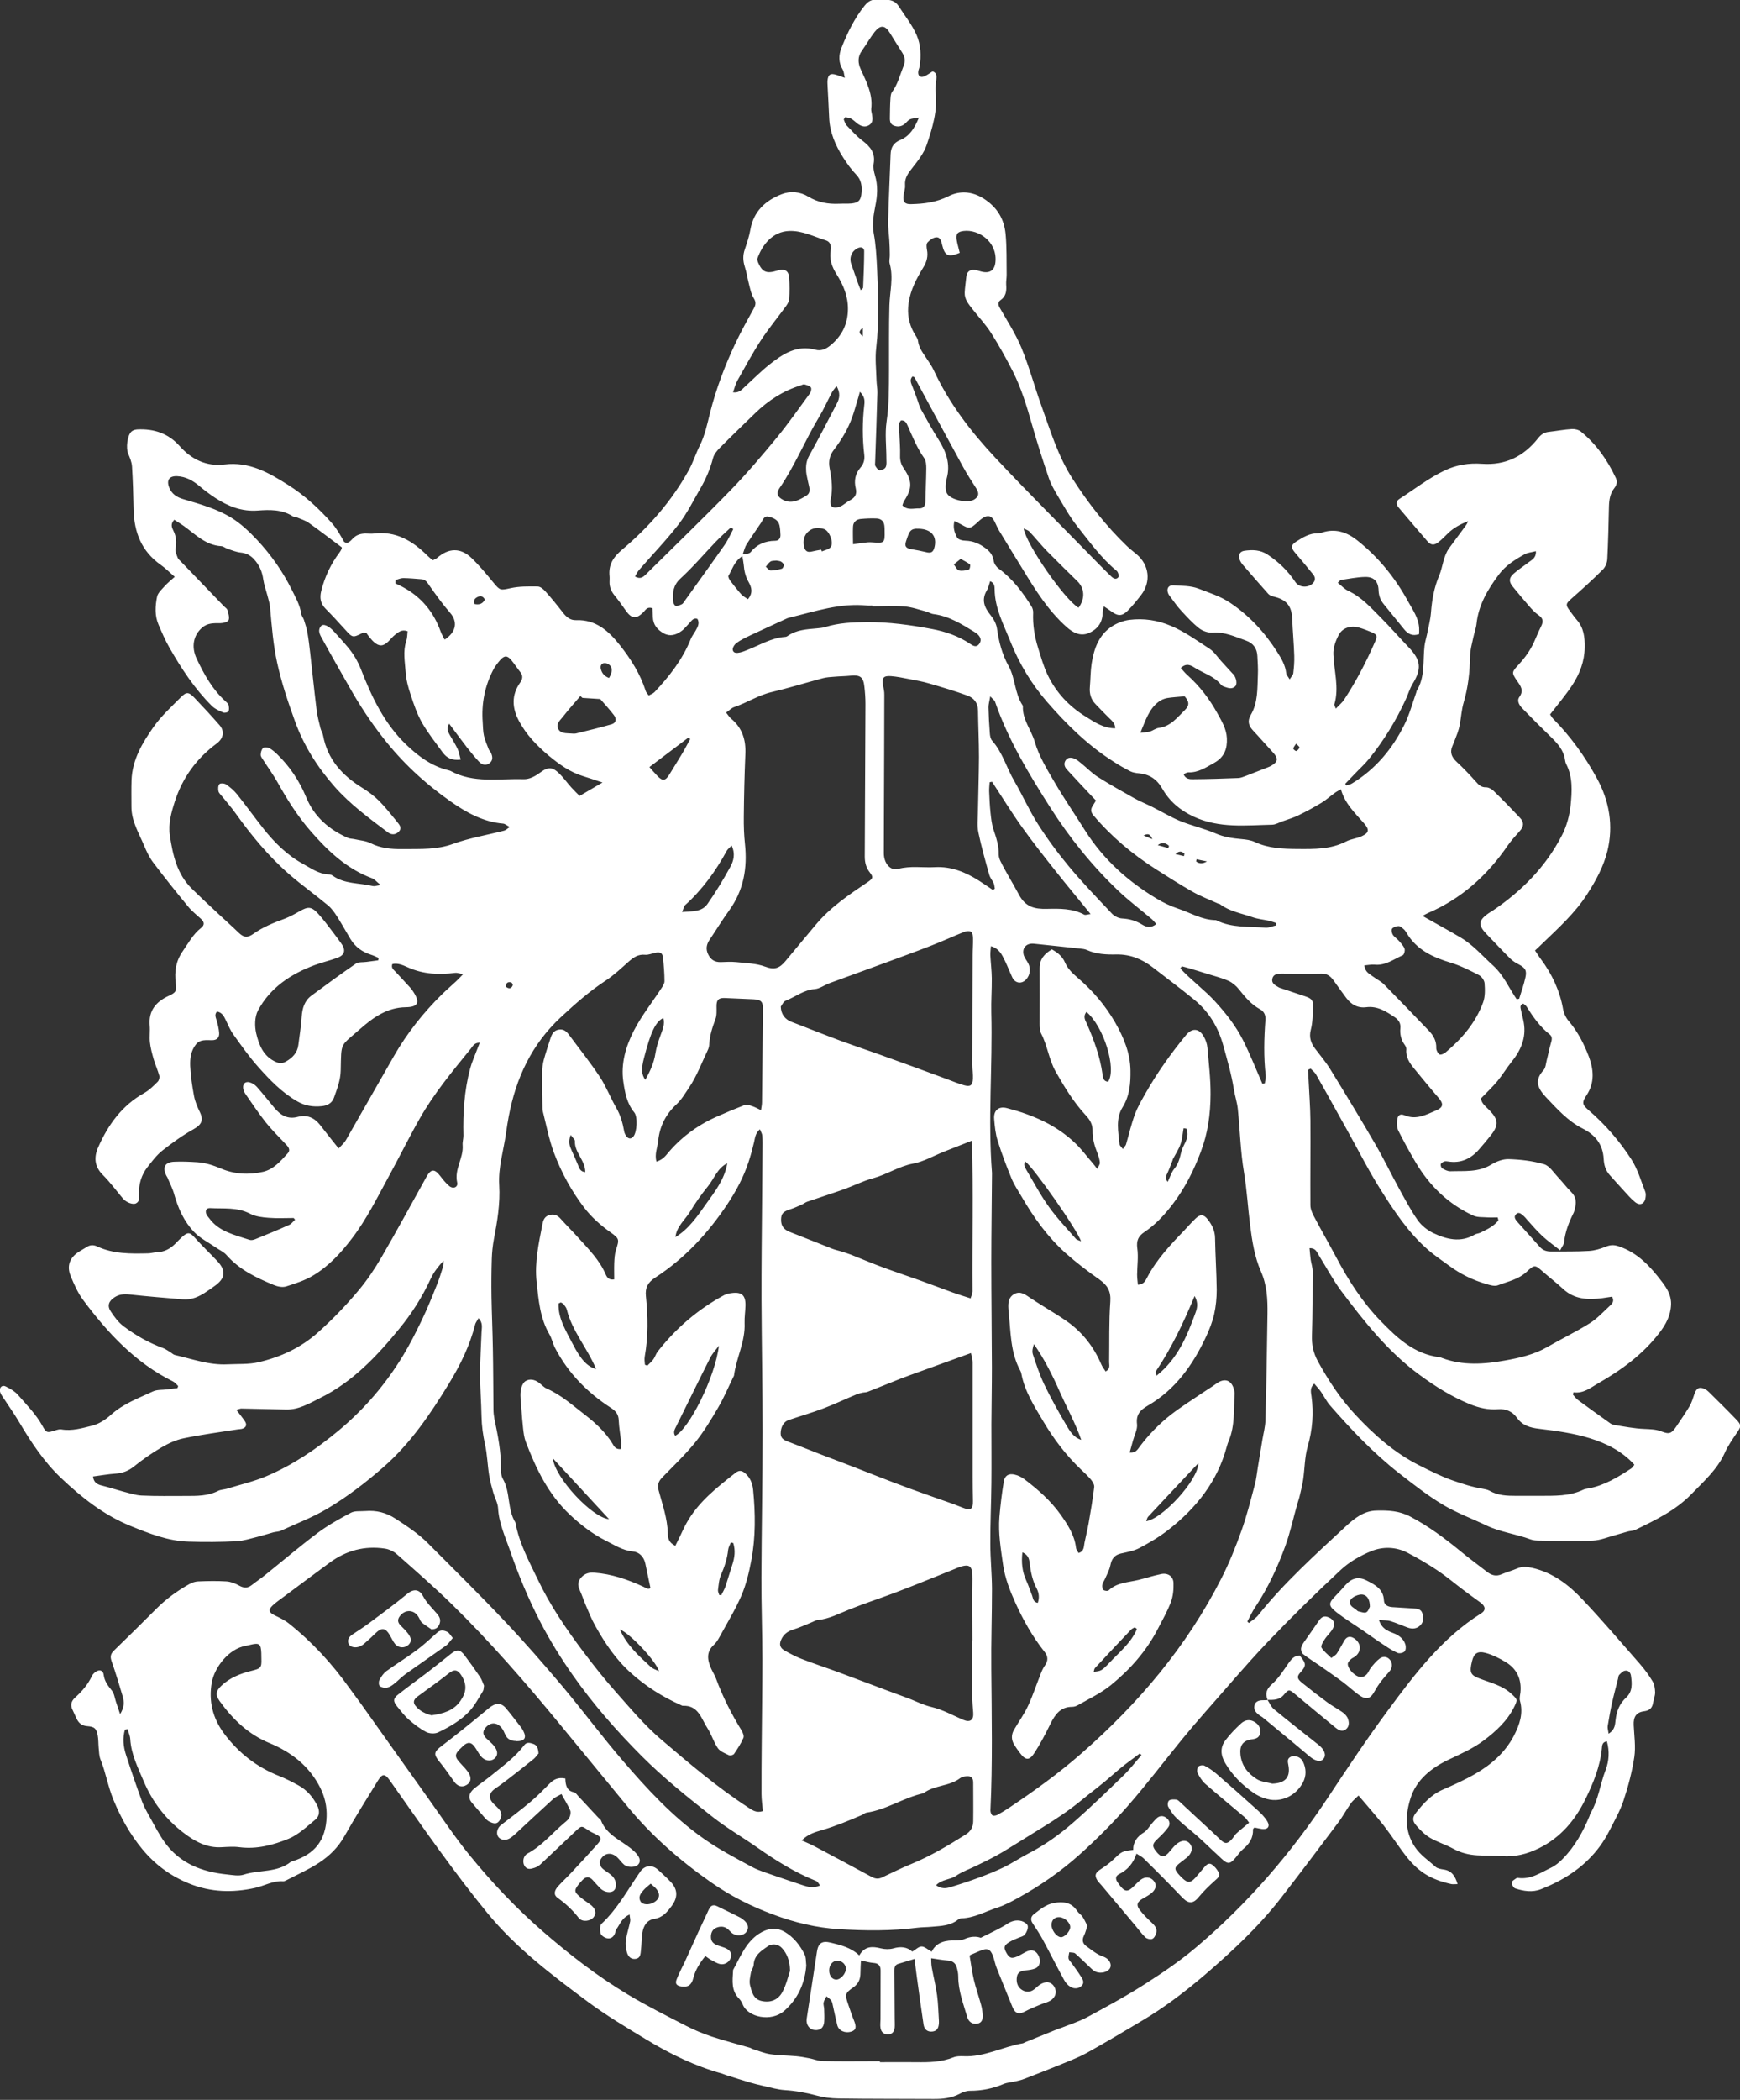 <?xml version="1.0" encoding="UTF-8"?>
<svg xmlns="http://www.w3.org/2000/svg" id="Layer_1" data-name="Layer 1" version="1.1" viewBox="0 0 1779.3 2145.7">
  <rect x="0" y="0" width="1779.3" height="2145.7" fill="#333333" stroke="none"/>
  <defs>
    <style>
      .cls-1 {
        fill: #fff;
        stroke-width: 0px;
      }
    </style>
  </defs>
  <g id="oYxeO8">
    <g>
      <path class="cls-1" d="M488.8,1347.9c-1.2,2.2-2.5,3.7-2.9,5.4-5.4,21.5-15.1,41.3-26.5,60-19.1,31.3-39.7,61.8-67.6,86.1-18,15.7-37,30.3-57.8,42.6-15,8.8-31.1,14.9-46.7,22.1-2.3,1.1-5.2,1-7.8,1.7-5.4,1.5-10.7,3.2-16.2,4.6-7.1,1.7-14.2,4.1-21.4,4.5-16.3.8-32.6.9-48.9.4-21-.6-40.2-8.2-59.4-16-27.3-11.1-50-29-71.1-49-17.3-16.4-30.4-36.1-42.5-56.5-5.4-9.1-11.6-17.8-17.4-26.7-1.1-1.6-2.2-3.4-2.6-5.3-.8-4.1,2.1-6.9,5.8-5.1,4.7,2.3,9.6,5.1,12.9,9,8.7,10,18.1,19.4,24.7,31.3,4.1,7.5,4.9,7.2,13.5,4.5,1.9-.6,4-1.2,5.8-.9,10.9,1.9,21.4-1.3,31.5-3.8,7.1-1.7,14.1-6.4,19.6-11.4,12.5-11.2,27.9-16.7,42.6-23.6,4.3-2,9.8-1.4,14.7-2.1,3.5-.4,6.9-.9,10.4-1.3.2-.7.5-1.4.7-2.1-1.7-1.6-3.2-3.7-5.3-4.7-38.4-19-66.6-49.4-91.7-83-5.5-7.3-9.4-16.1-12.9-24.6-4.4-10.7-.9-19.3,9.1-25.4,2.6-1.6,5.1-3.1,7.7-4.6,3.4-2.1,6.8-2,10.4-.3,16.5,7.7,34.2,7.4,51.8,7,3,0,5.9-1,8.9-1.1,7.4-.2,13.5-3.3,18.7-8.4,2.6-2.6,5.1-5.3,7.8-7.7,5.6-4.9,7.7-4.2,12.7,1.4,7.3,8.2,15.3,15.7,22.8,23.7,9.3,9.9,8.3,17.8-2.9,25.6-2.7,1.9-5.4,3.9-8.2,5.7-7.3,5-15.1,8.6-24.2,7.8-18.2-1.5-36.5-3-54.7-5-5.6-.6-10.5-.1-15.2,3-5.8,3.8-7.6,8.6-3.7,14.4,3.6,5.5,7.8,11.1,12.9,15,12.5,9.4,26,17.1,40.8,22.5,2.4.9,4.6,2.6,6.9,3.9,1.7,1,3.2,2.7,5.1,3.1,17.8,4.1,35.1,10.5,53.8,9.5,10.6-.5,21.6.2,31.8-2.2,22.5-5.3,43-14.7,60.7-30.5,15-13.4,28.8-27.8,41.6-43.1,8.7-10.4,16.4-21.9,23.2-33.6,15.7-27,30.6-54.5,45.8-81.8,4.7-8.6,8.4-8.9,14.3-1.2,2.8,3.7,5.8,7.4,9.3,10.3,4.1,3.3,9.1,1,8-3.7-3.1-13.6,6.6-24.9,5.6-38-.3-3.3.8-6.6.8-9.9-.6-23.1.9-45.9,6.8-68.3,1.7-6.4,4.5-12.5,6.8-18.7.9-2.4,1.8-4.7,3.1-7.9-5.5-.2-7.1,3.5-9.2,6.1-18.7,23-37.7,45.8-52.4,71.7-11,19.4-20.8,39.4-31.5,58.9-11.8,21.6-22.6,43.7-37.7,63.4-11.2,14.7-23.6,28.2-39.5,37.7-8.4,5.1-18.2,8.2-27.6,11.2-3.8,1.2-8.8.2-12.6-1.4-17.9-7.4-35.3-15.6-48.5-30.7-2.7-3.1-7-5-10.5-7.4-7.6-5.3-16.3-9.5-22.6-16.1-10.2-10.6-16.3-24-20.3-38.3-1.6-6-4.6-11.6-7-17.4-.3-.6-.7-1.1-1-1.7-4.3-8.5-1.7-13.9,7.7-14.4,8-.4,16,0,24,.5,8.3.6,16.1,3.1,23.9,6.4,13.7,5.9,28.7,6.7,43.2,3.4,10.6-2.4,18.1-11,25.2-18.9,3.6-3.9,0-7.3-2.9-10.3-6.6-7-13.5-13.8-19.5-21.3-7.4-9.4-14.1-19.4-20.9-29.2-1.1-1.6-1.9-3.6-2.2-5.5-.7-4.5,2-7.4,6.4-6.3,2.7.7,5.5,2.4,7.4,4.5,6.2,7,12,14.3,17.9,21.4,6.4,7.7,13.6,12.3,24.3,9.4,8.8-2.3,16.4.6,22.2,7.8,4.5,5.7,9.1,11.5,13.6,17.3,1.6,2,3.3,4,5.8,7.2,2.8-3.1,5.6-5.4,7.3-8.3,16.4-28.5,32.6-57.2,49-85.7,13.5-23.6,30.2-44.7,49.6-63.7,4.5-4.4,9.3-8.5,14-12.9,2.1-1.9,4-4,7.4-7.5-4.1-.7-6.2-1.6-8.2-1.3-16.5,2.1-32.5,1.4-48-5.5-5-2.2-10.3-4.8-16.2-3.5-1.5,3.9,1.2,5.7,3.2,7.8,5,5.4,10,10.7,14.9,16.1,1.3,1.5,2.6,3.1,3.6,4.8,6.7,10.5,4.7,15.2-7.8,15.4-19.2.2-33.6,10.6-46.8,22.2-20.9,18.4-19.2,12.8-19.9,42.4-.2,10.1-3.7,18.8-6.9,27.9-2,5.6-6.9,8.1-12.5,8.6-8.8.9-17.1-.3-25-4.9-15.9-9.1-28.4-22.2-40.3-35.6-9.1-10.2-16.9-21.4-24.9-32.5-3.3-4.5-5.4-9.8-7.9-14.9-1.9-3.9-3.7-7.8-9-8.8-2.9,3.2-1.2,6.1-.3,9.3,1.2,4.1,2.2,8.3,2.5,12.6.3,4.7-2.2,7.4-7.3,7.4-5.9,0-12.3-1.1-16.6,4.5-5,6.4-6,14.2-5.7,21.8.5,10.3,2,20.6,3.9,30.7,1.1,5.8,3.5,11.4,6.1,16.7,3.9,8.4,1.3,12.8-6.5,17.2-11.2,6.2-21.8,13.9-32,21.9-5.9,4.7-10.6,11-15.3,17-6.1,7.9-8.8,17.1-8.6,27.1,0,3.5,1.2,7.6-3,9.8-3.3,1.7-10.1-1-13.3-4.8-6.9-8.2-13.2-16.8-20.7-24.3-8.8-8.7-9.1-18.4-4.6-28.4,10.2-23,24.4-42.7,47.1-55.3,5.1-2.9,9.5-7.3,13.7-11.5,1.3-1.3,2.1-4.3,1.6-6.1-1.6-5.8-4.1-11.2-5.8-17-1.6-5.7-3.2-11.5-3.8-17.3-.6-5.6.3-11.4-.2-17-1.3-15.2,6.4-24.3,19.4-30.3,7.5-3.4,8.2-4.9,7.2-13.2-1.4-11.6,0-22,7-32.2,5.9-8.5,10.7-17.6,19-24.1,3.9-3.1,3.1-6.2-.2-9.2-4.4-4.1-9.3-7.8-13-12.4-12.3-14.9-24.4-30-36-45.4-3.7-4.9-6.5-10.8-8.9-16.5-5.4-13.1-13.3-25.5-13.2-40.4,0-9-.2-17.9.1-26.9.7-20.9,11.1-38.3,22.6-54.6,7.8-11.1,18.1-20.4,27.7-30.1,5.8-5.9,8.2-5.7,14.1.5,8.7,9.1,17.3,18.4,25.6,27.9,5.5,6.3,3.9,13.7-3,18.8-20.4,15.1-34.7,34.6-42.6,58.8-3.7,11.5-7,23-5.2,35.2,3,19.9,7.3,39.4,22.4,54.2,9.2,9.1,18.8,17.9,28.3,26.8,6.5,6.1,13.3,12.1,19.7,18.3,5.2,5,8.9,5.4,14.9,1.2,9.8-7,20.8-11.4,32-15.5,5.2-2,10.2-4.7,15.1-7.5,8.8-5.1,12.3-5.2,19.2,2.3,5.4,5.8,10.1,12.4,15,18.7,2.9,3.7,5.5,7.5,8.3,11.2,5.4,7.2,4.2,12.5-4.1,15.4-7.5,2.7-15.3,4.5-22.8,7.3-24.4,9.1-45.4,23-57.9,46.4-3.4,6.4-3.5,16-1.8,23.3,2.8,11.8,7.3,23.6,20.1,29.2,3.8,1.7,6.8,1.6,10.3-.4,6.7-3.8,11.7-8.9,12.7-16.9,1.2-9.6,2.8-19.1,3.4-28.8.6-8.8,2.9-16.5,10.2-21.8,15-11.1,30-22.1,45.3-32.6,2.7-1.8,7-1.2,10.6-1.7,4.1-.6,8.1-1.1,12.2-1.6.1-.8.2-1.7.3-2.5-2.5-1.1-5-2.4-7.6-3.2-9-2.8-16.1-7.9-21-15.9-4.6-7.6-8.9-15.5-13.7-23-2.6-4.1-5.6-8.4-9.3-11.5-13-10.8-26.9-20.7-39.7-31.8-21.2-18.4-39-40.1-55.3-62.9-4.1-5.7-8.7-10.9-13.1-16.4-1.4-1.8-3.5-3.5-4-5.6-.5-2.3-.4-5.8,1-7.3,1.1-1.1,5.2-.8,6.9.4,4,2.8,8,6.1,11,9.9,9.4,11.7,18.1,23.9,27.4,35.6,11.3,14.2,24.2,26.9,40.1,35.6,8.2,4.5,16.3,10.5,26.5,10.8,1.3,0,2.8.5,3.8,1.2,12.3,8.9,27.4,7.3,41.2,10.7,1.7.4,3.6-.4,8-1-4.1-3.3-6.2-6-8.9-7-25.9-9.6-45.1-27.9-62.7-48.1-13.2-15.1-23.8-31.9-33.6-49.4-4.5-8.1-10-15.6-15-23.4-1.1-1.7-2.6-3.5-2.5-5.3,0-2.4.8-5.4,2.5-6.9,1.1-1,4.5-.7,6.3.2,2.9,1.5,5.5,3.8,7.9,6.1,13.1,12.6,22.9,27.4,29.9,44.3,8.2,19.8,23.3,32.8,42.6,41.3,2.1.9,4.6.8,6.8,1.3,5.5,1.3,11.5,1.6,16.4,4.1,10.3,5.2,21,6.1,32.1,6,1,0,2,0,3,0,16.5-.2,32.9.7,49.2-5.3,16.8-6.1,34.7-9,52.1-13.5,1.7-.4,3.1-1.9,5.9-3.7-3-1.6-4.8-3.3-6.7-3.5-20.3-1.7-37.5-11.2-53.6-22.5-26.3-18.4-49.7-40-69.5-65.5-12.6-16.1-23.7-33-33.7-50.6-9.4-16.5-18.8-32.9-27.9-49.5-2.3-4.2-5.7-9-1.6-13.8,2.4-2.8,8.2,0,13.4,5.8,4.6,5.2,9.4,10.3,13.9,15.7,5.8,6.9,10.2,14.3,13.6,22.9,11,28.3,23.9,55.6,46.5,77.1,12.5,11.9,25.9,21.8,43,25.9.6.2,1.3.3,1.9.6,23.7,13,49.4,7.7,74.5,8.5,6.5.2,12.1-3,17.3-6.8,8.5-6.2,12.7-5.8,20.1,1.6,4.2,4.2,7.7,9.2,11.7,13.6,2.8,3.1,5.8,6,8.5,8.7,8-4.7,14.8-8.7,23.4-13.7-8.1-2.7-13.9-4.7-19.8-6.5-13.4-4.1-24.5-12.1-35-20.8-12-10.1-23-21.3-30.5-35.4-7.2-13.3-8-26.6,1.1-39.4,2.7-3.9,3-7.1.1-10.8-3.1-3.9-5.8-8.1-9-12-4.1-5-7.2-5.1-11.4-.4-2.6,3-5.1,6.2-7,9.7-8.9,16.9-12.4,35-11,54,.3,4.7.3,9.4,1.3,13.9,1.1,4.8,3.2,9.3,4.9,13.9.3.9,1.2,1.6,1.7,2.4,2.8,5.1,2.5,9.1-1,11.7-4.1,2.9-7.9,1.4-10.8-1.7-4.3-4.6-8.3-9.5-12.2-14.5-6-7.7-11.8-15.7-18.2-24.2-3,4.7-1.3,8.3.9,12,2.7,4.6,5.5,9.1,7.8,13.9,1.4,3.1,1.9,6.7,3.1,10.8-8.6,1.1-14.2-1.5-18.4-7.3-7.2-10-15-19.7-21.1-30.3-5-8.8-8.4-18.7-11.6-28.5-2.5-7.5-4.7-15.4-5.2-23.3-.7-10.5-2.9-21.1.6-31.6,1.1-3.2,1-6.8,1.4-10.2-6.2-2.2-9.5,1.1-12.8,3.6-2.6,2-4.6,4.7-7,7-5.2,5-9.4,5.2-14.8.3-1.7-1.5-3.2-3.4-4.7-5.2-1.3-1.5-2.3-3.2-2.8-3.9-2.3-.1-3.1-.4-3.6-.2-10.6,5.3-10.5,5.2-18.3-3.4-6.5-7.1-13-14.3-19.8-21.1-5.3-5.3-6.3-11.2-4.5-18.3,3.6-14.4,9.8-27.5,18.7-39.3.8-1.1,1.5-2.2,2-3.4.4-.9.4-1.9.3-1.8-11.6-8.6-22.5-17.1-33.7-25-3.7-2.6-8.3-3.9-12.5-5.7-1.2-.5-2.8-.3-3.9-1-11.1-7.2-23.7-6.8-35.9-5.9-16.3,1.2-30.1-4.3-43.2-12.8-5.8-3.8-11.4-8-16.7-12.5-6.6-5.5-13.7-9.4-22.4-9.8-8-.4-11.1,3.9-8.3,11.3,2.6,6.8,7.8,10.2,14.7,12.2,16.8,5,34,9.7,48.9,18.9,9.8,6,18.5,14.3,26.4,22.7,14.1,15.1,26,31.9,35.3,50.6,4,8.1,8.5,15.7,9.8,24.8.3,2.2,2.1,4.1,2.8,6.3,1.4,4.3,2.8,8.7,3.6,13.2,1.2,6.9,2,13.8,2.8,20.7,2.2,19.5,4.2,39,6.6,58.5.8,6.2,2.4,12.2,3.9,18.3.6,2.6,2.3,4.9,2.7,7.5,4.5,24.4,19.6,40.8,40,53.4,6.1,3.8,12.1,8.2,17.2,13.3,6.8,6.8,12.7,14.5,18.9,22,2.4,2.9,4.7,6.3,1.1,9.7-3.3,3.2-7.5,3.2-11,.5-19.1-14.4-38.4-28.5-54.4-46.6-17.6-20-31.6-42-40.6-67-7.1-19.6-13.7-39.2-18.2-59.7-4.1-18.7-5.5-37.4-7.2-56.3-.4-4.3-1.7-8.4-2.8-12.6-1.4-5.4-3.4-10.8-4.2-16.3-1.1-7.9-4-14.6-9.4-20.5-3.8-4.2-8.1-6.3-13.8-6.9-4.5-.5-8.9-2.3-13.3-3.8-2.2-.7-4.2-2.6-6.4-2.7-15.8-.9-26.2-11.8-37.9-20.3-3.3-2.4-6.9-4.5-10.2-6.7-4.1,4.4-2.5,7.9-.9,11.2,3,5.9,3.4,11.9,2.2,18.4-.5,2.8,1.1,6.2,2.2,9.2.5,1.5,2.1,2.6,3.2,3.8,14.8,15.3,29.5,30.7,44.3,46,1.2,1.2,3,2.2,3.3,3.6.9,3.4,2.4,7.4,1.3,10.2-.7,2-5.4,3.3-8.4,3.3-6.7,0-13.1-.4-18.8,4.6-8.9,7.8-11.2,19.6-5.5,31.7,7.6,16,16.1,31.4,29.5,43.5,1.2,1.1,2.7,2.4,3.1,3.8.5,2.1.8,4.7-.1,6.4-.6,1.1-3.8,1.9-5.2,1.3-4.2-1.8-8.7-3.7-11.8-6.8-17.6-17.5-31.1-38.1-43.4-59.6-4.3-7.5-7.7-15.5-11.1-23.4-4-9.2-3.4-19.1-1.5-28.5.8-4,4.9-7.6,7.9-11,2.8-3.1,6.1-5.7,10.2-9.4-5.4-4.6-9.5-8.8-14.3-12.2-19.7-13.8-27.3-33.4-27.8-56.7-.3-14.6-.7-29.3-1.6-43.9-.3-4.5-2.2-9-4-13.2-2.3-5.6-.9-18.4,3.4-22.4,1.5-1.4,4.1-2.1,6.2-2.2,16.8-.8,31.5,4,43,16.9,12.3,13.8,27.5,21.2,46.1,18.9,25.1-3.1,45.2,8.4,64.9,20.9,17,10.7,31.7,24.3,45,39.3,4.9,5.6,8.6,12.3,12.3,18.9,3.7,2.5,6.3-.7,8.7-3.2,4-4.3,8.9-5.5,14.5-5.3,2.3,0,4.7.3,7,0,22.6-2.9,39.8,7.5,55,22.6,1.6,1.6,3.4,3,5.4,4.7,1.7-.9,3.3-1.4,4.5-2.4,11.8-10.3,24-10.7,35.3.2,8.1,7.8,15.4,16.6,22.5,25.3,6.6,8,7.1,7.6,17.3,5.4,9-2,18.5-1.8,27.7-1.7,2.8,0,6,2.8,8.1,5.2,6,6.7,11.7,13.7,17.2,20.8,3.6,4.8,7.8,8.7,14,8.4,20.4-.8,33.6,11.4,44.9,25.7,11.1,14.1,20.8,29.3,26.3,46.7.5,1.5,1.7,2.7,3.1,4.6,2.2-1.3,4.5-2,5.9-3.5,15.1-16.1,28.7-33.3,37-54.1,1.2-3.1,3.4-5.7,5-8.6,2.1-3.8,4.4-7.6,1.9-12.1-4.2-1.4-5.9,1.9-8.2,4.2-2.8,2.9-5.2,6.2-8.4,8.4-5.4,3.8-11.4,5.7-17.8,2.2-6.5-3.6-10.9-8.7-11.2-16.6-.1-3.2-.3-6.3-.4-9.1-5.5-1.9-7,1.8-9.2,4-7.5,7.4-12.2,6.9-18.3-1.9-3.6-5.2-7.3-10.3-11.3-15.2-3.3-4.1-5.2-8.5-5.1-13.7,0-2,.2-4,0-6-1.2-11.7,3.8-19.4,12.9-27.1,27.4-23.1,50.9-49.8,68.3-81.5,4.3-7.8,7-16.6,11-24.6,5.4-10.8,7.7-22.2,10.6-33.8,6.3-24.8,15.4-48.8,26.4-71.9,5.6-11.7,11.9-23.1,18.2-34.4,2.2-3.9,2.6-6.7,0-10.8-2.5-4-3.5-9.1-4.7-13.8-1.6-6.1-2.5-12.4-4.4-18.3-1.9-6-2.1-11.6,0-17.6,2.2-6.6,4.5-13.3,5.7-20.2,3.3-18.8,15.4-29.8,32.1-36.3,9-3.5,18.9-2.5,27.1,2.5,9.9,6,20.3,7.8,31.5,7.3,4.3-.2,8.7.1,13-.3,7.2-.8,9.5-3.7,10-11.1.5-6.8-.2-12.9-5.4-18.3-5-5.2-9.4-11.3-13.3-17.4-7.9-12.4-13.8-25.7-14.4-40.8-.4-10.6-1.1-21.3-1.6-31.9,0-2-.3-4-.1-6,.6-6.4,3.1-7.9,9.4-5.8,2.1.7,4.2,1.5,8.3,2.9-.9-3.8-.9-6.4-2.1-8.3-4.5-7.2-4.2-14.9-1.4-22.1,6.1-15.4,13.3-30.4,23.9-43.5,3.6-4.4,7.3-6.4,12.8-6,3.3.3,6.7,0,10,.2,5,.2,9.1,2.1,11.8,6.4,6.3,9.8,13.8,19.1,18.4,29.6,4.3,10,4.9,21.3,3,32.4-.3,1.6-1.1,3.2-1.3,4.8-.6,4.7,2.3,6.9,6.7,4.8,2.9-1.4,5.6-3.4,8-4.9,4.4,1.7,4,4.8,3.8,7.8-.2,4.3-1.3,8.7-.8,12.9,2.4,19.1-3.2,37-9.1,54.5-2.9,8.5-9,16.2-14.7,23.5-4.3,5.4-8,10.3-7.4,17.7.3,3.5-1.2,7.2-1.6,10.8-.7,6.3,1.5,8.7,7.7,8.5,13.3-.3,25.9-1.8,38.5-8.2,11.3-5.7,23.9-5.1,36.1,2.7,13.6,8.8,20.6,20.7,22.1,35.9,1.3,13.9.9,27.9,1.1,41.8,0,3.3-.7,6.7-.5,10,.5,6.3,0,11.9-5.8,15.9-2.9,2-2.5,4.7-.7,7.9,7.7,13.5,16.3,26.7,22.2,41,7.9,19.3,13.3,39.5,20.4,59.2,9.1,25.3,16.8,51,31.6,74.1,16.1,25.1,34.2,48.3,55.7,69,3.1,3,6.6,5.6,9.9,8.4,13.1,11,15.1,28.2,4.6,41.8-4.3,5.5-8.7,11-13.6,15.9-5.8,5.8-10.1,5.7-16.7.8-2.2-1.6-4.5-3.1-7.8-5.3-.6,3.6-1.2,5.5-1.2,7.4-.2,10-6.1,16.6-14.2,20-8.2,3.4-15.7,0-22.6-6.2-19-16.9-32.1-38.1-45.1-59.4-8-13-16-26-23.9-39.1-1.9-3.1-3.2-6.6-4.9-9.8-2.8-5.3-6.3-6.4-11.5-3.3-2.5,1.5-4.7,3.7-6.9,5.7-6.1,5.5-7.6,5.6-14.9,1.4-2.2-1.3-4.5-2.3-7.5-3.8-1.8,6.7.2,12.1,2.7,16.8,1.1,2.1,5.6,3.3,8.7,3.3,7.7.2,14.1,3,20.2,7.5,4.5,3.3,7.6,7,8.5,12.9.4,2.9,2.6,6.2,4.9,7.9,14.3,10.4,24.6,24.1,33.8,38.8,1.2,1.9,1.8,4.4,1.7,6.6-.5,12.5,1.4,24.3,5.2,36.3,2.9,9.2,5.4,18.3,9.6,27.1,8.8,18.3,22.1,32.3,39.2,42.8,9,5.6,17.8,11.7,29.9,11.8,0-5.4-3.8-8.1-7-11.3-4.5-4.4-8.8-9-13.2-13.5-4.7-4.9-6.3-10.8-5.7-17.5.7-8,.6-16,1.8-23.9,2.4-15.1,7.3-29.4,21-38.1,5.1-3.3,11.5-5.7,17.5-6.5,14.7-1.8,28.7.2,42.8,6.2,14.3,6.1,26.6,15.1,39.4,23.4,4.6,3,7.8,8.1,11.6,12.3,3.8,4.2,7.6,8.3,11.4,12.5.4.5,1,.9,1.4,1.4,2.9,3.5,4,9.8,1.8,12-3.4,3.4-7.4,1.8-11.2.5-1.2-.4-2.6-1.1-3.4-2.1-7-8.7-17.8-11.6-26.7-17.2-3.9-2.5-8.7-5.4-14.4.2,2.3,2.5,4.2,5,6.6,7.1,12.5,11.2,22.5,24.2,30.7,39,4.6,8.3,9.3,16,9.8,25.6.5,10.7-2.6,19.4-12.8,25.1-8.5,4.7-16.4,10.2-26.7,9.8-1.5,0-3,1.1-4.8,1.9,2.1,5.1,6.5,5.2,10,5.1,15.3-.1,30.6-.6,45.9-1.2,2.6-.1,5.2-1.2,7.6-2.1,6.5-2.5,13-5.1,19.5-7.6,2.2-.9,4.4-1.6,6.4-2.7,7.4-4.2,7.7-7.7,1.9-13.9-6.8-7.3-13.3-14.9-20.2-22.2-4.6-4.9-6.1-9.8-2.3-16.1,7.4-12.6,6.6-27,7.2-40.9.3-6.3-.2-12.7-.5-19-.3-7.8-4.2-13.3-11.5-15.9-11.2-3.9-22-9.2-34.6-8.2-4.5.3-10.1-1.7-13.7-4.6-6.7-5.3-12.6-11.8-18.4-18.1-3.8-4.1-7-8.8-10.4-13.3-1-1.3-2.1-2.7-2.7-4.2-1.8-4.7.3-8.4,5.3-8.1,8.6.5,17.8.3,25.6,3.3,11,4.3,22.4,7.7,32.6,14.6,19.8,13.3,35.3,30.2,48,50.1,4.3,6.7,8.4,13.6,9.3,21.9.2,1.7,1.8,3.3,3.5,6.2,1.7-2.8,3.5-4.5,3.7-6.3.7-5.9,1.2-11.9,1-17.9-.4-12.6-1.6-25.2-2.1-37.8-.5-12.8-5.7-19.3-18.2-22.4-2.2-.5-4.7-1.3-6.1-2.8-8.9-9.9-17.6-19.9-26.3-30-1.3-1.5-2.4-3.3-3.1-5.1-1.7-4.6,0-8.4,4.7-9.1,8.3-1.2,16.4-1.1,24,4,11.3,7.5,20.7,16.6,28.2,27.9,3.8,5.8,13.4,6.3,18.1,1.1,2.7-2.9,2.4-6.1,0-9-6.1-7.4-12.2-14.9-18.5-22.2-4.3-5.1-4.2-7.6,1.3-11.2,6.7-4.3,13.6-8.6,22.1-8.5,1.3,0,2.7-.2,3.9-.6,13.6-4.7,25.5-.7,36.1,7.6,21.7,17.1,38.9,38.2,52.2,62.5,4.8,8.7,10.8,16.9,11.4,27.4.1,1.9,0,3.9,0,6.1-6.7,2.4-11.3,0-15.2-4.7-7-8.5-13.8-17.1-20.8-25.6-3.6-4.3-5.3-8.9-5.5-14.6-.3-9-4.9-13.7-13.8-13.5-8.2.2-16.5,1.9-24.7,3.1-.8.1-1.4,1.2-3.2,2.9,3.8,3,6.9,6.5,10.8,8.3,13.4,6.2,22.9,17,33,27.1,9.9,9.9,19,20.4,28.7,30.5,12.6,13.2,13.5,22,4,37.4-2.9,4.8-4.5,10.3-6.8,15.4-10,21.9-22.5,42.3-37.6,61-4.6,5.7-10.1,10.6-15.1,15.9-3.1,3.3-6.3,6.5-9.4,9.8l1.1,1.6c2-.6,4.2-.9,5.9-2,24.1-14.6,41.4-35.5,53.7-60.4,5.1-10.3,8.1-21.7,12-32.7.2-.6.2-1.4.6-1.9,8.6-14.2,6-30.2,7.8-45.6.5-3.9,1.7-7.7,2.5-11.5,1.5-7.5,3.5-15,4.1-22.5,1-13.1,3.2-25.6,8.4-37.8,3.8-9.1,4.1-19.6,10.1-27.9,5.5-7.6,11.1-15,16.6-22.5,1.1-1.5,2.2-3.1,2.8-5.2-7.7,3.1-14.9,6.8-20.8,12.7-3.1,3-6.1,6.2-9.5,8.8-4.4,3.4-7.7,3.2-11.3-1-9.8-11.3-19.5-22.8-29.2-34.2-2.9-3.4-3.2-6.6.9-9.2,15.1-9.7,29.2-20.8,45.6-28.7,12.7-6.1,25.2-7.9,38.6-7,24,1.7,42.7-7.6,57.3-26.1,2.8-3.6,6.1-6,10.7-6.5,7.9-.9,15.8-2.4,23.8-2.9,3-.2,6.9.7,9.2,2.5,15.8,12.8,27.2,29.1,35.8,47.4,1.8,3.8,1,7.2-1.4,10.3-4.4,5.5-5.4,11.9-5.6,18.8-.4,18-.8,35.9-1.7,53.9-.2,3.6-1.9,8-4.5,10.6-10.1,10.1-20.7,19.7-31.5,29.2-6.6,5.8-7.1,6.7-1.8,13.7,2.2,2.9,4.3,6,6.7,8.7,7.1,8.1,8.2,17.9,8,28.1-.2,14.1-5.1,26.8-12.6,38.3-6.7,10.2-14.7,19.6-22.8,30.1.6.8,1.6,2.8,3.1,4.4,17.9,18.1,32.6,38.6,44.8,60.9,12.8,23.4,17,48.5,10.7,74.3-3.9,15.8-11.8,30.3-20.7,44.1-12.4,19.3-29.3,34.5-45.6,50.2-2.3,2.3-4.7,4.5-7.7,7.3,2.2,3.2,3.8,6,5.8,8.6,11.5,15.4,19.5,32.3,22.9,51.4.8,4.4,3,9,5.9,12.3,9.2,10.8,15.6,23.4,20.5,36.3,4.8,12.9,6.1,26.6-2.4,39.3-4.9,7.4-4.6,9.6,2.1,15.3,17.1,14.7,31.7,31.6,43.8,50.4,6.4,9.9,9.7,21.8,14.1,32.9.7,1.7.6,4,.3,5.9-.8,6.4-5.5,8.8-10.6,4.8-4.4-3.5-8-7.9-11.9-12.1-4.8-5.1-9.4-10.4-14.1-15.6-4.3-4.7-5.9-10.4-6.2-16.5-.8-14.9-8.6-24.6-21.6-31.1-15.2-7.7-26.2-20.2-37.7-32.3-8.5-9.1-11.6-17.1-2.2-27.3,2.2-2.4,2.4-6.8,3.3-10.3,1.5-5.7,2.5-11.6,4.2-17.2,1.1-3.5,1.8-6.6-1.3-9.1-9.9-7.8-16.9-17.8-23.5-28.3-.8-1.3-2.4-2.2-3.4-3.1-4.1,1.5-2.8,4.4-2.3,6.9.8,4.2,2.1,8.4,2.8,12.6,2.7,15.6-3.2,28.6-12.8,40.4-5,6.2-9.1,13.2-14.2,19.3-5.1,6.1-10.9,11.6-16.8,17.7.6,5.4,5.3,8.5,8.9,12.3,8.9,9.3,9.4,14.9,1.4,25.1-3.9,5-8,9.8-12.1,14.5-8.4,9.7-18.7,14.6-31.8,12.5-1.3-.2-2.8-.4-3.9,0-1.4.5-3.3,1.6-3.6,2.8-.3,1.3.5,3.7,1.6,4.3,2.5,1.4,5.5,3,8.2,2.9,14.2-.5,28.6,1.3,41.8-6.8,5.2-3.2,12-5.8,17.9-5.6,12.1.4,24.5,1.8,36.1,5.2,5.7,1.7,9.9,8.6,14.4,13.4,4.6,4.8,8.6,10.2,13.3,14.9,4.6,4.5,5.6,9.6,4.2,15.5-.4,1.9-.8,4-1.6,5.8-4.8,9.6-8.7,19.4-9.8,30.2-.2,2.4-2.2,4.5-4,8.2-6.8-5.4-13-9.7-18.5-14.9-5.6-5.2-10.5-11.1-15.7-16.8-.9-1-1.7-2.1-2.7-3-2.5-2-5.2-5.5-8.4-2-2.6,2.8-.2,5.6,1.8,7.9,7.5,8.4,15.2,16.8,22.6,25.2,3.1,3.6,7,4.8,11.6,4.8,12.9-.1,25.9.2,38.7-.6,5.8-.3,11.7-2.1,17.2-4.3,4.6-1.9,8.4-2.1,13.3-.4,19.4,6.5,32.3,20.6,44.1,36.1,5.3,7,9.7,13.9,9.4,23.4-.4,11.4-5.5,20.6-12,29-16.9,22-39,38.1-62.9,51.7-7.6,4.4-14.7,10.4-24.9,9-.2.8-.3,1.6-.5,2.4,1.8,2,3.4,4.3,5.6,5.8,9.9,7.3,19.9,14.5,29.9,21.6,1.9,1.3,3.9,3.1,6,3.4,10.5,1.7,21,3.8,31.6,4.2,6,.3,11.7.3,17.5,2.6,7.9,3.1,10.2,2.1,15-5,4.6-6.9,9.4-13.7,13.6-20.8,2.3-3.9,3.6-8.5,5.1-12.9,2.1-5.8,5.1-7.3,10.6-4.6,1.5.7,2.9,1.8,4,2.9,9.5,9.4,19,18.7,28.2,28.3,5.4,5.7,4.9,7.1.4,13.6-4.5,6.6-9.1,13.2-12.3,20.4-7.8,17.2-21.7,29.3-34.4,42.4-16.1,16.5-36.6,26.3-57,36.2-2.3,1.1-5.2,1-7.7,1.7-4.1,1.1-8.2,2.5-12.4,3.6-7.7,2-15.3,5.3-23.1,5.7-18.3.8-36.6.2-55,0-3,0-6.1-.2-8.9-1.2-14.9-5.6-30.9-7.4-45.3-14.3-14.9-7.1-30.7-12.9-44.8-21.4-15.6-9.4-30.1-20.8-44.5-32-26.1-20.4-48.8-44.4-70.5-69.2-3.7-4.2-6.2-9.5-9.4-14.1-2-2.8-4.4-5.3-6.8-8.2-4.8,4.5-3.3,8.9-2.8,13,2.4,17.4,1,34.3-3.9,51.3-3.1,10.7-3,22.4-4.6,33.6-.9,5.9-2.3,11.6-3.7,17.4-.6,2.6-1.6,5.1-2.3,7.7-4.1,14.4-7.2,29-12.3,43-8,21.9-17.8,43-30.8,62.5-3.1,4.6-5.4,9.7-8,14.6.5.5,1.1,1,1.6,1.5,3.2-2.6,6.9-4.7,9.4-7.8,26.7-33.5,58.5-62,89.7-91,8.8-8.1,18.3-15.8,31.3-16.1,12-.3,23.4.2,34.7,6.2,18.7,9.8,35.4,22.3,51.6,35.6,8.7,7.2,17.9,13.9,26.8,20.8,4.5,3.5,9.2,5,14.9,2.5,5.2-2.2,10.7-3.7,15.9-5.9,5.2-2.3,10.1-1.8,15.5-.6,21.1,4.8,37.4,17.4,51.6,32.5,20.1,21.3,39.2,43.6,58.5,65.7,4.8,5.5,9.2,11.5,12.9,17.7,1.9,3.2,2.5,7.5,2.6,11.3,0,3.6-1.5,7.1-2.1,10.7-.9,5.2-3.4,7.8-9.2,8.6-8.1,1-11,5.9-10.6,14.1.5,10.9,2.2,22.1.6,32.8-2.3,15-6.2,29.9-11,44.3-3.6,10.9-9.5,21-14.7,31.3-11.2,22-28.4,38.3-49.9,50.1-6.4,3.5-13,6.5-19.8,9.2-8.8,3.5-17.8,2-26.4-.8-1.8-.6-3.5-4-3.5-6.2,0-1.4,3-2.9,4.7-4.2.5-.4,1.3-.4,1.9-.3,12.9,1.8,23-5.4,33.7-10.5,4.4-2.1,8.4-5.5,11.8-9,12.4-12.5,20.7-27.6,27.4-43.7.4-.9.5-2,1-2.8,8.1-13.7,9.8-29.6,15.4-44.1,3.6-9.3,4.2-19.3,1.4-29.5-5.1.7-4.9,4.7-5.2,7.5-1.8,18.6-8.9,35.5-16.9,51.9-10.5,21.2-25,38.7-47.1,49.7-12.5,6.2-24.7,9.2-38.4,8.2-8.3-.6-16.7-.3-25-.8-8.7-.5-17-2.6-24.8-6.9-7.5-4.1-15.9-6.6-23.3-10.9-5.3-3.1-10-7.8-14.1-12.5-4.3-4.9-4.3-8.4-.2-13.5,7.5-9.4,15.5-18.2,26.9-23.2,11.5-5,23.1-10.2,33.9-16.5,16.3-9.5,30.3-21.8,39.2-38.9,5.7-11.1,9.7-22.6,6.1-35.5-.8-2.7.2-5.9.5-8.8,1.2-13.2-3.6-23.7-14.8-30.6-6.4-3.9-13.5-7.5-20.7-9.5-8.5-2.3-12.1.6-14,8.3-2.9,11.8-1.6,14.3,7.8,17.9,11.4,4.4,23.6,7.1,32.9,16,5.6,5.3,6.1,5.4,2.5,12.7-7.1,14.5-18.6,25-31.2,34.5-11.2,8.4-23.9,13.9-36.5,19.9-17.1,8.2-32.4,20.3-38.3,38.8-5.2,16.3-6.6,33.5,4.2,49.9,5.8,8.8,14,13.9,21.2,20.5,2,1.8,5.5,2.4,8.4,2.8,8.1,1.2,11.7,6.5,14.2,14.9-2.8,0-4.7.3-6.3,0-10.1-2.2-19.8-5.5-28.3-11.2-6.2-4.2-11.9-9.6-16.6-15.5-8.5-10.6-15.8-22.2-24.2-33-8-10.2-16.6-19.8-25.9-30.8-3,3-5.8,5.1-7.8,7.9-4.6,6.5-8.3,13.6-13.1,19.9-19.4,25.8-38.8,51.6-58.6,77.1-22.8,29.3-49.9,54.5-78,78.6-20.3,17.3-41.5,33.4-64.4,46.9-18.6,11-37.1,22.2-56,32.6-9.5,5.2-19.9,9-30,13.2-11.3,4.6-22.7,9-34.1,13.4-2.5,1-5.1,1.6-7.7,2.2-4.5,1.1-9.4,1.3-13.6,3.1-10.9,4.6-22.1,6.8-34,6.8-3.5,0-7.3,1.3-10.4,3-8.6,4.6-17.7,5.5-27.1,5.4-32.3-.2-64.7,0-97-.5-7.6-.1-15.3-1.1-22.6-3.1-10.7-2.9-21.4-4.8-32.4-5.5-7.2-.5-14.3-2.6-21.4-4.2-4.5-1-9.1-2.1-13.5-3.4-8.2-2.4-16.4-5-24.6-7.6-1.6-.5-3.1-1.2-4.7-1.7-27.4-7.6-52.8-19.9-77-34.6-20.5-12.4-41.2-24.7-60.3-38.9-36.6-27.2-73.2-54.8-102.4-90.4-17.1-20.8-33.3-42.4-49.2-64.2-17.3-23.6-33.9-47.8-50.8-71.6-5-7-7.6-7-12.2.6-11.5,18.7-23.2,37.3-34,56.4-6.4,11.5-15.4,20.3-25.9,27.2-10.7,7-22.6,12.3-34,18.2-.9.5-1.9.8-2.9.8-10.3-.7-19.2,4.7-28.7,6.8-22.6,5-45.1,4.6-67.5-4.5-19.2-7.8-34.9-19.5-47.7-35-12.5-15.1-21.9-31.9-29.5-50.3-5.7-13.7-7.9-28.1-13.4-41.6-1.4-3.6-1.4-7.8-1.8-11.7-.4-4.3-.2-8.7-1-12.9-1.4-7-3.2-8.7-10.7-9.3-5.4-.4-8.6-3-10.8-7.5-1.5-3-2.7-6.1-4.2-9.1-2.5-4.9-1.4-9,2.6-12.6,7-6.3,13.1-13.3,17.1-21.9.8-1.7,2.3-3.3,3.9-4.4,3.8-2.7,7.7-1.6,8.2,2.9.8,6.8,4.5,11.4,8.5,16.4,2.3,2.9,2.8,7.3,4,11.1,1.2,3.6,2.4,7.2,4.3,12.8,4.6-7.2,4.2-12.7,2.7-18-3.6-12.1-7.2-24.2-11.4-36.1-1.6-4.5-1-7.5,2.3-10.7,14.6-14.2,29.1-28.4,43.4-42.8,10-10,21.2-18.2,33.5-25.1,2.8-1.6,6.2-2.8,9.3-2.9,9.6-.4,19.4-.6,29,0,4.4.3,9.1,2.1,13,4.3,4.7,2.6,8.6,2.8,12.9-.6,4.4-3.5,9.2-6.6,13.6-10.2,17.9-14.4,35.4-29.3,53.8-43.1,10.6-7.9,22.3-14.4,34-20.6,4.1-2.1,9.7-1.3,14.6-1.7,11.3-.9,21.3,1.5,31.1,7.9,11.8,7.7,23.4,15.3,33.3,25.3,26.1,26.2,52.5,52.1,77.9,79,20.4,21.5,39.9,43.9,59,66.5,21,25,40.5,51.3,61.7,76,25.2,29.3,51.5,57.9,83.3,80.2,15.4,10.8,32.3,19.7,49,28.7,7.2,3.9,15.4,6.2,23.2,9,9.4,3.3,18.9,6.4,28.4,9.6,5.7,1.9,11.3,3.5,18.2.4-1.6-2-2.5-4-3.9-4.5-21.8-8.7-41.4-21-60.5-34.4-15-10.5-30.9-19.7-45.3-31-25.1-19.8-50.1-39.7-72.8-62.4-25.7-25.8-49.6-53-70.5-82.8-12.2-17.4-23.4-35.4-33.2-54.4-12.1-23.4-22.2-47.6-30.7-72.3-4.9-14.2-11.6-28.3-12.4-43.9-.3-5.1-3.2-10-4.7-15.1-1.7-6-3.4-12.1-4.4-18.2-1.7-10.5-1.9-21.2-4.2-31.6-2.1-9.5-3.4-18.9-3.6-28.6-.3-14.3-1.4-28.6-1.5-43,0-14.3,1-28.6,1.5-42.9.2-4.8,1.7-9.8-3.1-14.6ZM899.8,2106.4v.8c12.3,0,24.7-.1,37,0,13,.2,25.9,0,38.3-5,2.9-1.2,6.6-1.2,9.9-1.1,21.6,1.1,40.5-9.8,61.1-13.2.6-.1,1.2-.6,1.8-.9,11.6-4.7,23.2-9.4,34.8-14.1.3-.1.7-.1,1-.2,9.2-3.7,18.8-6.6,27.5-11.2,20.2-10.9,40.4-21.8,59.7-34.2,17.9-11.4,35.7-23.5,51.9-37.2,52.8-44.5,97.5-96.4,135.6-154,19.8-30,39.8-59.9,61.2-88.8,27.3-36.9,55.1-73.7,95-98.7,5-3.1,4.5-7.3-.6-11-5.9-4.3-11.9-8.6-17.7-13-8.8-6.6-17.1-13.7-26.2-19.8-9.9-6.6-20.3-12.7-30.9-18.2-11.8-6.1-25.1-6.4-36.9-1.6-11.2,4.5-22.5,11-31.3,19.2-25.8,24-51,48.8-75.4,74.4-22,23.1-42.6,47.7-63.8,71.6-7.9,9-15.7,18.1-23.3,27.4-18.5,22.7-36.2,46.1-55.5,68.1-15.4,17.5-31.9,34-49.3,49.6-18.8,16.8-39.6,31.3-61.8,43.6-7.2,4-14.6,8-22.5,10.5-11.9,3.9-23.1,10.4-36.1,10.8-1.3,0-2.7.6-3.7,1.4-7.8,6.2-17.3,6.4-26.6,7.2-5,.5-10,.4-15,1-26.5,3.4-53,3.1-79.7,1.5-23.6-1.4-46-6.9-67.7-15-22.4-8.3-43.7-19-63.5-32.9-31.6-22.1-60.3-47.1-84.9-76.8-23.1-28-46.1-56-69.2-84.1-35.1-42.7-71.4-84.5-110.9-123.2-18.1-17.7-37.2-34.3-56.2-51.1-3.3-2.9-8-5.2-12.3-5.8-20.7-3.1-39.5,1.9-56.4,14.3-15.8,11.6-31.6,23.4-47.3,35.1-3.7,2.8-7.6,5.4-11,8.6-4.9,4.6-4,7.3,2,10.2,5,2.4,10.2,4.9,14.5,8.3,23.9,19,44.3,41.3,62,66.1,3.9,5.4,7.9,10.7,11.8,16.1,23,32.3,45.9,64.6,68.9,96.8,13.7,19.2,26.8,39,41.7,57.3,22.7,27.9,47.3,54,74.6,77.8,27.5,23.9,56.1,46.1,87.2,64.8,19.6,11.8,40.1,22,60.5,32.5,8.2,4.2,16.9,7.8,25.6,10.7,12.9,4.3,26,7.6,39,11.4,1.3.4,2.4,1.2,3.7,1.6,5.7,1.8,11.3,4.1,17.1,5,8.9,1.3,17.9,1.3,26.9,2.1,4.3.4,8.5,1.2,12.7,2,4.9.9,9.7,3,14.5,3,19.3.4,38.6.1,58,.1ZM1013.3,966.9c-.2,3.5-.7,6.3-.6,9,.4,7.9,1.4,15.9,1.5,23.8.1,11.7-.8,23.3-.5,35,1.4,54.6-3.6,109.2.7,163.8,0,.3,0,.7,0,1-.2,30-.7,60-.7,90,0,36,.5,72,.6,107.9,0,19.3-.4,38.6-.5,58,0,20,.2,40,0,60-.2,20.7-1.2,41.3-1.1,62,0,15.3,1.6,30.6,1.7,45.9,0,27.3-1,54.7-.7,82,.4,48.3,1.4,96.5-.9,144.7,0,1.7.9,4.3,2.1,5,1.3.7,3.8.2,5.4-.7,4.4-2.4,8.6-5,12.7-7.8,25.2-16.9,49.8-34.6,72.6-54.6,58.5-51.1,108-109.5,143.4-179.1,8-15.7,14.6-32.1,20.5-48.7,5.5-15.3,9.4-31.1,13.6-46.8,1.6-5.7,2.1-11.7,3.1-17.6,1.6-9.5,3.1-19,4.7-28.5,1.1-6.6,2.9-13.1,3.1-19.7,1-36.3,1.6-72.6,2.1-108.9.2-14.9-.4-29.2-6.8-43.7-6.3-14.3-8.9-30.7-10.9-46.5-2.3-18.1-3.3-36.3-6.3-54.4-3.6-21.3-4.1-43-6.3-64.6-.7-6.9-3-13.6-4.1-20.5-2.4-15.1-6.7-29.6-10.7-44.3-5.3-19.2-14.8-34.8-29.8-47.1-13.9-11.4-28.3-22.1-42.5-33.1-10.9-8.4-22.9-13.3-36.9-13.1-10.4.2-20.7-.2-30.4-4.6-2.1-.9-4.5-1.2-6.8-1.4-15.8-1.7-31.6-3.4-47.4-5-7.9-.8-12.7,4.8-10.1,12.4,1,2.8,3.1,5.1,4.4,7.8,2.7,5.2,1.9,11.5-1.8,15.9-4.6,5.4-11.4,4.7-14.5-1.6-2.7-5.7-4.9-11.7-7.7-17.3-2.9-5.8-5.4-12-14-14.6ZM690.8,1579.1c1.6-3.3,3-6.1,4.4-8.9,2.3-4.8,4.4-9.6,7-14.2,12.1-21.5,31.1-36.2,50-51.1,3.6-2.8,6.5-2.3,9.8.5,5.1,4.5,7.4,10.2,8.1,16.7,2.4,24.3,2.7,48.7-1.9,72.7-2.3,12.1-5.2,24.3-10,35.5-6.3,14.6-14.7,28.2-22.3,42.2-1.6,2.9-3.4,5.9-5.8,8.1-8.3,7.5-6.7,15.9-2.8,24.6,1.5,3.3,3.5,6.4,4.8,9.8,6.8,18.5,15.6,35.9,25.9,52.7,1.5,2.4,3.1,6.1,2.2,8.1-2.4,5.7-6,11.1-9.5,16.3-.8,1.2-4,2.1-5.3,1.4-4.1-1.9-8.9-3.8-11.3-7.1-4.3-6.2-6.4-13.9-10.5-20.2-6.4-9.7-9.2-23.9-25.4-23.2-.6,0-1.3-.4-1.9-.7-18.7-8.3-35.8-19.1-51-32.7-15.3-13.6-26.7-30.5-36.6-48.3-3.7-6.6-6.6-13.8-9.6-20.8-2.2-5.1-3.9-10.5-6.2-15.5-2.5-5.4-2.1-9.5,2-13.7,3.5-3.6,7.8-4.7,12.8-4.3,17.8,1.3,34.3,7,50.3,14.4,2.6,1.2,5.2,3.4,7.1,1.1-1.8-8.8-3.5-16.8-5.2-24.8-1.5-7-6.2-11.8-12.8-12.4-10.4-1-18.7-6.5-27.4-10.9-13.8-6.9-25.9-16.3-37.1-26.8-21.9-20.6-34.5-46.9-45-74.4-1.6-4.3-2.2-9.1-2.7-13.7-.8-6.9-1.3-13.9-1.8-20.9-.4-5.6-1.3-11.4-.7-16.9.4-3.6,2-8.3,4.6-10.2,4.2-2.9,9.6-2,14,1.3,2.7,2,5,4.7,7.9,6,14.9,6.5,26.8,17.3,39.4,27,10.8,8.4,20.9,17.6,28.1,29.5,1.6,2.8,3.3,5.9,8.4,5.4.1-2.5.6-5.1.3-7.5-.7-7.3-2.1-14.5-2.4-21.8-.2-6-2.8-9.4-7.8-12.7-24.2-15.6-43.9-35.6-57.3-61.3-2.3-4.4-3.2-9.5-5.7-13.8-9.8-16.7-11.2-35.4-13.2-53.8-2.2-20.1,2.3-39.8,6.1-59.4.8-4.2,2.5-7.6,6.9-8.8,4.7-1.3,8.3,0,11.5,3.7,6,6.7,12.4,13,18.4,19.7,10.5,11.6,21.6,22.7,27.9,37.5,1.3,3,3.5,5.7,8.6,4.8,0-5.5-.2-11,0-16.5.2-4.6.4-9.3,1.8-13.6,3.4-10.8,3.7-11.4-5.9-18.2-10.1-7.2-19.2-15.3-26.8-25.2-13-17.1-23.2-35.8-30.7-55.8-5.1-13.6-7.8-28.1-11.4-42.3-.4-1.6-.4-3.3-.4-5-.2-11.7-.4-23.3-.3-35,0-4.3.6-8.6,1.7-12.8,2-7.4,4.5-14.6,6.8-21.9,1.4-4.3,3.3-8,8.4-8.9,5.1-.9,8.1,1.9,10.8,5.6,10.5,14.2,21.6,28,31.3,42.7,6.5,9.9,10.8,21.2,16.7,31.5,4.5,7.7,6.7,15.8,8.2,24.3.3,1.9,1.4,3.8,2.6,5.3,2.1,2.4,4.6,2.4,6.8-.2,3.7-4.4,4.6-20.1.9-24.6-7.6-9.2-9.6-20.5-11.2-31.5-2.7-18.4,2.6-36.1,10.8-52.1,7.7-15,18.4-28.4,27.7-42.6,1.6-2.4,3.6-5.3,3.6-7.9,0-8-.7-16-1.5-23.9-.5-4.9-2.7-6.1-7.6-5.2-3.6.7-7.2,2.4-10.7,2.1-7.1-.7-11.9,2.7-16.8,7-7.5,6.6-14.8,13.6-23.1,19.1-16.8,11-31.7,24.1-46.4,37.8-29.8,27.7-45.8,62.2-53.2,101.4-1.1,5.6-1.9,11.2-2.7,16.8-2.5,17.7-8.1,35.1-7,53.3,1.1,18.8-2,37.2-5.5,55.5-1.2,6.5-1.9,13.2-2.1,19.8-.4,13-.5,25.9-.3,38.9.3,17.6,1.1,35.3,1.4,52.9.4,20.7.4,41.3.6,62,0,3.3.4,6.7,1,9.9,3.5,16.6,6.9,33.3,6.6,50.4,0,3.6.3,7.7,2,10.7,8,13.9,4.3,31,12.9,44.7,3.7,21,13.9,39.5,22.9,58.3,12.5,26.2,28.8,50.2,46.2,73.3,10.6,14.1,21.6,28,33.3,41.2,15,16.9,29.7,34.5,46.9,49.1,28.6,24.4,57.3,48.8,89,69.4,4.1,2.7,8.2,5.7,14.7,3.5-.5-5.9-1.4-11.7-1.4-17.5-.1-16.6.1-33.3.2-49.9.2-29,.7-58,.7-87,0-28-1.1-56-1-84,.2-49.6,1.2-99.2,1.2-148.9,0-45-.9-90-1.1-134.9-.1-34,.3-68,.6-102,.1-17,.3-34,.4-50.9,0-5,.2-10-.2-15-.1-2-1.4-3.9-2.4-6.6-4.7,4-5,8.7-6,13.2-1.6,6.8-3.4,13.5-5.6,20.1-5.1,15.6-12.7,29.7-21.8,43.4-19.9,29.8-43.7,55.4-73.7,74.9-7.5,4.9-10.4,10.3-9.5,18.9,2.1,20.6,2.5,41.2-1.2,61.8-.5,2.7,0,5.5.2,8.3l2.4,1c2.1-2.2,4.5-4.1,6.3-6.6,1.7-2.4,2.5-5.5,4.3-7.8,18.7-23.9,41.3-43.3,68-57.7,2.3-1.2,5-1.8,7.6-2.1,10.3-1.4,14.4,2.2,14.2,12.6-.1,6-1.1,12-.9,17.9.9,18.8-8.4,35.5-10.8,53.6,0,.6-.6,1.2-.8,1.8-5.1,10.4-9.6,21.2-15.5,31.2-7.2,12.3-14.6,24.6-23.5,35.6-10.2,12.6-22.2,23.9-33.5,35.6-3.8,3.9-5.3,7.4-3.8,13.3,3.9,14.4,9,28.6,9.4,43.9.1,4.4.6,9.5,7.7,12.7ZM742.5,728.1c2.2,2.8,3.4,4.8,5.1,6.2,11.5,9.5,15.3,21.9,14.6,36.4-.9,21.3-1.4,42.6-1.6,63.9-.1,9.3.2,18.6,1.2,27.9,2.6,24.7-1.4,47.5-16.3,68-7,9.6-13.2,19.9-19.9,29.8-3.2,4.8-4.1,9.5-1.4,15,2.7,5.5,6.7,7.9,12.7,7.8,5.3-.2,10.7-.5,16,0,9.9,1.1,20.3,1.2,29.4,4.6,9.6,3.6,14.7,1.8,20.8-5.5,10.1-12.3,20.5-24.5,30.7-36.8,15-18.2,34.4-31.2,53.7-44.2,4.8-3.3,5.9-4.7,2.2-9.4-4-5-5.4-10.3-5.4-16.6.3-51.9.5-103.9.7-155.8,0-6-.4-12-1.1-17.9-1-9.6-4.3-12-13.8-11.1-5.6.6-11.3.6-16.9,1.1-4,.3-8,.5-11.8,1.5-17.6,4.7-35,10.1-52.8,14.3-13.5,3.2-24.9,10.9-37.8,15.2-2.7.9-4.9,3.3-8.4,5.7ZM1340.3,1091.9c-.9.4-1.9.9-2.8,1.3.2,3.9.6,7.8.7,11.7.6,13.3,1.7,26.6,1.8,39.8.2,28.9-.2,57.9,0,86.8,0,3.8,1.7,7.8,3.5,11.2,7.4,14.1,15.4,27.9,22.9,42,12.5,23.7,26.9,46.1,45.6,65.3,16.7,17.2,34.3,33.7,59.9,36.8,1,.1,1.9.5,2.9.9,21.1,7.9,43,6.3,64.1,2.5,14.7-2.6,29.9-6,43.4-13.8,14.3-8.3,29.4-15.5,43.4-24.3,7.5-4.7,13.7-11.5,20.3-17.6,2.3-2.1,5.2-4.6,2.5-9.5-3.2.5-6.6,1-10.1,1.5-14.6,1.9-28.6,1.3-40.2-9.6-6.5-6.1-13.8-11.6-20.5-17.5-7.9-7-8.5-7.4-16.5.1-8.4,7.9-19.4,10-29.6,13.9-3.3,1.2-7.9-.2-11.6-1.3-13.8-4-26.6-10.2-38.2-18.8-7.2-5.3-14.7-10.3-21.5-16.2-20.1-17.5-34.7-39.6-48.7-61.8-12.2-19.3-22.5-39.9-33.7-59.9-3.4-6.1-6.8-12.2-10.2-18.3-7.3-13.1-14.5-26.2-21.9-39.1-1.3-2.3-3.7-4.1-5.6-6.1ZM1671.4,1496.8c-12.8-14.1-28.8-21.9-45.4-27.1-16.7-5.2-34.4-7.6-51.9-9.7-9.5-1.1-17.2-3.3-23-11.4-4.5-6.2-10.9-9.2-19.1-8.6-10,.8-19.3-1.3-29-5.2-18.7-7.7-35.3-18.1-51.5-30-32.2-23.6-56.5-54.4-80.1-85.8-8.5-11.4-15.2-24.2-22.8-36.3-2-3.2-3.1-7.5-9.5-7.3.4,4.3.7,8.1,1.2,11.9.6,3.9,2,7.8,2,11.7,0,21.6,0,43.3-.7,64.9-.4,9.9,1.2,18.3,6.2,27.4,10.7,19.4,22.6,37.5,37.7,53.8,19.4,20.9,40.5,39.6,66.1,52.4,10.9,5.4,21.7,11,33.4,15.1,10.4,3.6,20.6,7,31.5,8.7,2.3.4,4.7.9,6.7,2,8.5,4.9,17.7,5.2,27.1,5.2,8,0,16,0,24,0,15.3-.1,30.7.6,45-6.4,1.7-.8,3.9-.9,5.8-1.3,16-3.2,29.6-11.5,43-20.3,1-.7,1.7-1.9,3.3-3.9ZM1550.9,1021.1c.9-.2,1.7-.4,2.6-.6,2.2-7.2,4.8-14.4,6.4-21.8,1.6-7.3-.3-9.8-7.1-13.4-2.9-1.5-5.9-3.3-8.1-5.5-8.3-8.2-16.2-16.7-24.3-25.1-9.1-9.3-8.8-14.1,1.8-21.5,1.1-.8,2.3-1.4,3.4-2.1,30.1-20.2,55.1-45.3,71.7-77.7,4.8-9.3,7.7-20.1,8.8-30.5,1.4-14.1,2.4-28.7-4.5-42.1-.7-1.4-1.1-3.2-1.3-4.8-1.4-9.5-7.4-16.1-13.9-22.5-10-9.7-19.9-19.6-29.6-29.6-3.1-3.2-6-7.7-3.1-11.7,4.8-6.6,1.4-11.1-2.1-16.1-6.2-9.1-5.8-9.2,1.9-17.6,4.7-5.1,8.9-10.7,12.3-16.7,3.9-6.9,6.4-14.6,10.1-21.7,2.6-5.1,2.1-8.4-2.8-11.7-3.5-2.4-6.5-5.7-9.3-8.9-5.7-6.5-11.2-13.2-16.7-19.9-4.1-4.9-4.3-8.8.4-13.1,4.9-4.4,10.6-8,15.9-12.1,3.3-2.5,7.6-4.4,7.2-11.2-4.2,1.1-8.2,1.4-11.4,3.1-9.9,5.5-19.6,11.5-26.5,20.8-11.2,15-20.7,30.8-22.8,50.1-.5,4.9-2.4,9.7-3.4,14.6-1.3,6.2-3.1,12.3-3.2,18.5-.3,16.1-1.9,31.8-6.5,47.3-2.2,7.3-2.6,15.1-4,22.6-.5,2.9-1.3,5.8-2.3,8.6-1.7,4.7-3.5,9.3-5.4,13.8-2.7,6.5-.4,11.3,4.5,15.9,6.8,6.3,13.3,13.1,19.5,20.1,3,3.4,5.6,6.1,10.7,5.9,2.5,0,5.7,1.9,7.7,3.8,9.1,8.8,17.9,17.9,26.6,27.1,4.6,4.8,4.3,9-.1,13.9-4.2,4.7-8.5,9.4-12.1,14.5-20.9,30.6-47.4,54.5-81.7,69.2-1.2.5-2.4,1.2-5.6,2.9,14.7,8.3,27.1,15,39.2,22.2,12.7,7.5,22.3,18.8,33.1,28.6,10.8,9.8,16.2,23,24.2,34.6ZM1015.3,909.6c.7-.5,1.3-1,2-1.6-.4-1.8-.4-3.8-1.1-5.4-1.4-3-3.8-5.7-4.6-8.8-4-14.3-8.1-28.6-11.1-43.2-1.4-6.4-.6-13.3-.5-19.9.3-19,1-37.9,1.1-56.9,0-16-.8-31.9-1-47.9-.1-7.8-4.3-12.8-10.9-15.2-12.8-4.6-25.8-8.5-38.9-12.3-6.7-2-13.6-3.2-20.4-4.5-6.2-1.2-12.4-2.5-18.7-3-7.8-.6-9.6,1.8-8.2,9.3.6,3.2,1.4,6.5,1.3,9.8,0,41.3-.3,82.6-.4,123.9,0,12.7,0,25.3-.1,38,0,10.1,6.6,18.2,14.6,16,12.6-3.4,25.2-1.1,37.8-1.8,16.6-.9,31.2,5.1,44.9,13.8,4.9,3.1,9.7,6.5,14.5,9.7ZM981.6,258.3c-11.9,4.9-15.4,3.2-18.1-7.8-.9-3.6-1.7-8.2-6-8-3.1.1-6.7,2.7-9,5.2-1.4,1.5-1.1,5-.6,7.5,1.3,6.6-.2,12.3-3.7,18-6.9,11.3-13.1,22.8-15.1,36.5-1.6,11.3.3,21,5.6,30.6,1.4,2.6,3.7,5.2,4,7.9.8,6.7,4.5,11.7,8,16.9,2.9,4.4,6.1,8.8,8.3,13.6,15.5,33.3,37.6,62.1,62.4,88.6,35,37.4,71.5,73.5,107.3,110.2,3.7,3.8,7.5,7.5,11.3,11.2,2.3,2.3,5.2,4.1,7.6,1.1.9-1.1-.2-5.3-1.7-6.5-15.9-13-27.7-29.7-40.3-45.5-7.8-9.8-13.9-21-20.4-31.8-3.4-5.7-6.7-11.6-8.8-17.8-6.1-17.9-11.8-35.8-17-54-5.4-18.9-11-37.6-19.9-55.1-6.8-13.3-14.1-26.4-22.1-39-5.5-8.6-12.7-16.2-19-24.3-3.9-5-8.2-9.9-7.9-16.8.2-5.3,1.1-10.5,1.6-15.8.6-5.4,3.2-7.8,8.5-7.4,2.3.2,4.5,1.1,6.8,1.7,9,2.3,14-1.4,14.6-10.6,1.4-20.2-17.5-32.7-32.5-30.9-6.3.7-8.3,3.1-7.2,9.3.7,4.2,2,8.3,3.1,13ZM798.4,1028.5c.2,8,4.5,13.3,11.3,15.8,6.8,2.5,13.6,5.3,20.4,7.9,9.9,3.8,19.7,7.7,29.7,11.4,12.4,4.5,25,8.8,37.5,13.2,11.8,4.2,23.7,8.5,35.5,12.8,12.1,4.4,24.3,8.9,36.4,13.4,5.6,2.1,11.1,4.4,16.9,6,6.3,1.7,8.5,0,8.8-6.9.2-4.6-.6-9.3-.6-14,0-37.3.2-74.6.3-112,0-5.6.5-11.3.4-16.9,0-2.4-.4-5.9-1.9-7-1.6-1.2-5.1-.8-7.3.1-11,4.4-21.8,9.4-32.9,13.7-14.8,5.8-29.7,11.2-44.6,16.7-19.9,7.3-39.8,14.5-59.7,21.8-5.3,1.9-10.3,5.8-15.6,6.2-11.3.9-19.6,8-29.5,11.8-2.5,1-3.9,4.6-4.9,5.8ZM994.3,1676.2s0,0,.1,0c0-21-.3-42,0-62.9.2-13.7-2.7-16.1-15.5-11.2-.6.2-1.2.6-1.8.8-20.6,8.2-41,16.7-61.7,24.5-15.4,5.8-31.1,10.9-46.4,17-10.7,4.2-21,9.9-32.9,11-2.2.2-4.3,1.7-6.5,2.5-6.1,2.5-12.1,5.3-18.4,7.2-5.9,1.8-10.1,5-12.5,10.6-2.1,4.8-1,8.3,3.7,10.9,5.5,3.1,11.1,6.1,17,8.4,12.3,4.8,24.9,8.9,37.4,13.5,23.3,8.6,46.5,17.6,69.9,26.1,8.7,3.1,16.7,7.5,26,9.7,11.1,2.6,21.5,8.4,32.1,13,7.2,3.1,11,.4,10.4-7.3-.4-5.3-.9-10.6-1-15.9-.1-19.3,0-38.6,0-57.9ZM994,1165.5c-11.2,4.4-20,7.9-28.9,11.4-10.5,4.2-20.6,10.1-31.4,12.1-14.7,2.8-26.9,11.2-41,15-10.1,2.7-19.6,7.6-29.6,11.2-12.4,4.4-25,8.4-37.5,12.7-1.9.6-3.5,2-5.3,2.8-3.9,1.7-7.8,3.6-11.9,4.9-7.6,2.4-9.6,4.5-9.7,10.6-.1,6.5,2.8,10.3,9.1,12.7,14.5,5.6,28.9,11.5,43.5,17.2,3.1,1.2,6.4,1.8,9.5,2.8,3.1,1,6.2,2,9.2,3.1,11.1,4.4,22.1,9.1,33.3,13.2,12.4,4.6,25,8.7,37.5,13.2,11.2,4,22.3,8.3,33.4,12.3,5.8,2.1,11.8,3.9,18.3,6,.9-2.9,2-5,2-7.1-.4-50.8.9-101.6-.6-154.2ZM992.9,1382.6c-18.2,6.6-34.6,12.5-51.1,18.5-6.8,2.5-13.7,4.9-20.5,7.5-11.4,4.5-22.7,9.2-34.1,13.6-1.5.6-3.3.5-4.9.8-2.2.5-4.5,1-6.6,1.9-11.3,4.7-22.4,10-33.8,14.3-11.7,4.4-23.8,7.9-35.6,11.9-5,1.7-8,7.3-8,13.7,0,5,3.4,6.7,7.3,8.2,11.2,4.2,22.2,8.7,33.3,13,11.1,4.3,22.2,8.4,33.3,12.7,14.2,5.5,28.4,11.2,42.7,16.6,11.4,4.4,23,8.5,34.5,12.6,11.8,4.3,23.8,8.1,35.4,12.8,7.6,3.1,10.3,1.5,10.1-6.9-.2-8.3-.3-16.6-.3-24.9,0-39,0-78,0-117,0-2.5-.9-5-1.7-9.4ZM1120.7,818c-3-3.1-5.5-5.7-8-8.4-7.3-7.8-14.6-15.5-21.7-23.3-2.4-2.6-3.5-5.9-1.4-9.2,2.2-3.5,5.8-3.2,8.9-2,2.7,1.1,5,3.1,7.3,5,5.7,4.6,10.8,10,17,13.9,12,7.6,24.5,14.6,37,21.6,6,3.4,12.5,5.9,18.6,9,9.5,4.7,18.6,10.3,28.3,14.3,12,4.9,24.8,7.7,36.6,12.8,8.5,3.7,17.1,4.9,26.1,5.7,4.6.4,9.5,1,13.6,2.9,14,6.6,28.8,7.1,43.9,7.2,17,.1,33.9.5,49.7-7.7,5-2.6,11-3,16-5.4,7.8-3.6,7.7-7,1.9-13.5-9.1-10.3-19.3-19.9-23.3-34.4-2.2,1.3-4.3,2.3-6.1,3.6-4.6,3.3-8.8,7.1-13.6,10.1-7.6,4.6-15.5,8.9-23.5,12.8-5.3,2.6-11.1,4.3-16.7,6.3-3.4,1.2-6.9,3.3-10.3,3.4-27.1.6-54.3,3.9-80.5-8.3-14.1-6.6-24.7-15.8-32-28.6-5.6-9.7-13.1-14.6-23.8-15.6-2.9-.3-6.1-.7-8.7-2-6.2-3.1-12.2-6.6-18-10.4-25.8-16.4-47.4-37.7-67.3-60.6-16-18.4-28.5-39.2-37.6-62-6.9-17.2-15.8-33.7-16-52.9,0-2.9-.1-6.6-4.6-8.4-1.2,3.5-1.8,6.9-3.5,9.6-5.7,9.8-2.2,17.5,4.2,25.4,3,3.7,5.6,8.6,6.3,13.2,1.9,13.6,5.2,26.4,11.9,38.5,7,12.5,6.1,27.9,14.3,40.1.2.3.3.6.3,1-.6,13.6,8.6,24.1,12.2,36.5,4.2,14.4,12.4,27.8,20.1,41,9.9,16.9,21,33.1,31.4,49.6,18.6,29.3,43.6,51.8,73.2,69.5,6.8,4.1,14.1,7.6,21.6,10.1,12.8,4.2,24.6,11.7,38.7,11.8.3,0,.6.2.9.3,15.8,7.8,33.1,6.1,49.9,7.4,3.5.3,7.2-1.5,10.9-2.3,0-.8,0-1.6,0-2.5-2.3-.7-4.6-1.6-7-2.2-5.8-1.3-11.9-1.8-17.4-3.8-11.2-3.9-23.2-5.8-33-13.2-.5-.4-1.3-.3-1.9-.6-8.7-4-17.8-7.4-26.1-12.1-12.7-7.2-25-15.1-37.3-22.9-24-15.3-45.6-33.3-64-55.1-2.5-2.9-3.2-5.7-1.2-9.1,1-1.7,2.1-3.4,3.8-6.2ZM1532.2,1246.9c-.2-1-.4-2-.7-2.9-3.4,0-6.8.2-10.2,0-4.9-.4-10.3.1-14.6-1.8-25.6-11.7-45-30.6-59.2-54.7-6.2-10.5-12.1-21.3-17.6-32.2-1.5-3-1.5-7.1-1.2-10.6.5-5,2.9-7,7.5-5.1,12.1,5.1,22.2-.6,32.5-5,7.5-3.2,7.5-6.9,2.3-12.9-8.5-9.7-16.6-19.8-24.9-29.8-4.7-5.7-8.8-11.7-8-19.7.1-1.5-.7-3.3-1.7-4.6-3.7-5.1-5-10.8-4.4-17,.5-4.8-1.7-8.4-5.5-11-8.9-6-17.8-11.9-29.4-10.4-8.8,1.1-15.5-2.8-20.6-9.7-4.4-5.9-8.6-11.8-12.9-17.8-3.1-4.3-6.7-7-12.4-6.8-13.6.3-27.3,0-40.9,0-4.3,0-8.4.6-9.3,5.5-.8,4.4,2.9,6.3,6.1,8.2,1.1.7,2.4,1.1,3.7,1.5,7.9,2.6,15.7,5.3,23.6,7.9,7.1,2.4,8.6,4,8.3,11.5-.3,7.6-.4,15.5-2.3,22.8-2,7.8.2,13.7,4.6,19.5,5.2,6.9,10.9,13.5,15.4,20.9,15.7,25.5,31.2,51,46.2,76.9,8.5,14.6,15.8,29.8,23.9,44.6,6.1,11.1,12,22.3,19.2,32.6,3.8,5.4,9.8,10.2,15.8,13.1,13.7,6.5,28,10.2,42.6,1.6,1.7-1,3.9-1,5.7-1.9,6.7-3.3,13.6-6.4,18.4-12.5ZM95.1,1508.6c.9,7.8,6.2,8.7,11.4,10,6.4,1.6,12.6,3.7,19,5.4,6.4,1.6,12.9,3.9,19.4,4.2,15,.7,30,.4,45,.4,11.3,0,22.7.2,33.2-5.2,2.6-1.3,5.8-1.3,8.7-2.1,13.6-4.2,27.7-7.4,40.7-12.9,27.1-11.5,51.3-27.9,74-46.8,26.4-22,48.3-47.7,66-77,7-11.6,13.1-23.8,19-36,5.6-11.6,10.4-23.6,15.2-35.6,2.5-6.1,4.4-12.5,6.4-18.8.6-1.9.4-4,.5-6-5.5,5.9-10.2,11.9-13.3,18.7-8.4,18.3-19.2,35.2-31.8,50.6-23,28.2-48,54.7-81.3,71.1-10.8,5.4-21.7,12-34.6,11.7-15.3-.3-30.6-.7-45.8-1-1.2,0-2.3.6-5.1,1.3,3.3,4.4,6.2,7.9,8.7,11.6,2.4,3.6,1.4,6.4-2.6,7.7-1.5.5-3.3.4-4.9.7-18.4,2.9-36.9,5.3-55.1,9.1-7.9,1.6-15.8,5.3-22.8,9.4-9.7,5.7-19.1,12.2-27.9,19.3-5.8,4.7-11.8,6.9-19,7.4-7.5.5-14.9,1.9-22.9,2.9ZM130.6,1766.8c-.9.2-1.8.3-2.8.5-2.6,8.7-1.7,17.5,1.1,26,5.1,15.8,10.5,31.5,16.2,47.1,2,5.5,5,10.8,7.9,16,4.8,8.7,9.4,17.6,15.1,25.7,15.6,22,38.4,30.7,64.2,33.3,5.6.6,11.8,1.8,16.8.2,15.9-5.2,34.2-1.7,48.4-13.2.5-.4,1.3-.4,1.9-.6,22.9-7.4,33.7-21.5,34.6-45.3.4-10.5-1.8-20.4-6.6-29.9-11.3-22.2-29.6-36.3-52.1-45.6-21.4-8.9-37.2-24.1-50.5-42.5-4.6-6.4-4.3-10.4,1.5-15.9,8.6-8.2,19.5-12.5,30.8-15.3,9.2-2.3,10.6-2.9,10.2-12.3,0-2,0-4-.1-6-.4-9.2-2.1-10.5-10.8-8.4-1.6.4-3.2.8-4.9,1.1-17.8,3-32.1,22.2-34.9,37.3-3.5,19.2,1,37.1,12.8,52.7,14.7,19.6,33.3,34.1,56.2,43.1,6.8,2.7,13.3,6.1,19.7,9.6,8.4,4.6,14.5,11.6,18.9,20.1,2.8,5.3,2.9,10.9-1.6,14.7-8.7,7.1-17.2,15.4-27.3,19.6-15.9,6.5-32.7,11-50.5,8.7-5.9-.8-12-.3-18,0-15.3,1-27.7-6-39.1-14.7-18.1-13.8-31.7-31.4-40.6-52.3-5.9-14-13-27.8-13.9-43.5-.2-3.4-1.8-6.7-2.7-10.1ZM819.9,1880.6c5.5,2.5,9.7,4.2,13.6,6.3,19.4,10.3,38.7,20.6,57.9,31,3.5,1.9,6.8,2.3,10.4.6,9.9-4.6,19.7-9.6,29.8-13.7,19.8-8.1,38-19,56-30.3,5-3.1,7.5-7.6,7.6-13.3.2-13.3,0-26.5,0-39.8,0-4.6-2.2-6.8-6.8-6.4-2.3.2-4.9.7-6.6,2-11.1,8.5-26.4,6.9-37.5,15.4-20.1,4.4-37.6,16.8-58.2,19.8-1.5.2-2.9,1.6-4.4,2.3-13.3,5.7-26.7,11.3-40.6,15.4-7.1,2.1-14.5,3.9-21.3,10.7ZM749.5,400.9c6.5.8,9.1-2.9,12.2-5.7,8.3-7.6,16.3-15.7,25.1-22.7,13.7-10.8,28.1-20.4,47.3-15.1,5.8,1.6,11.2-1.1,15.6-4.9,11.3-9.5,17.2-21.3,17.4-36.4.2-13.4-4.8-25-11.4-35.5-5.2-8.2-7.8-15.8-6.2-25.2.7-4.4-.6-8.5-5-9.8-12.3-3.8-23.8-10-37.3-9.6-17.2.5-27.7,14.2-32.6,27.9-.5,1.3.2,3.3.8,4.7,4.2,9.6,8.6,11.3,19.5,7.9,7.6-2.4,11.8.1,12.2,8,.4,6.9.4,14,0,20.9-.2,2.7-2,5.6-3.7,7.9-8.4,11.5-17.5,22.5-25.3,34.4-8.7,13.3-16.3,27.4-24.1,41.3-2,3.5-2.9,7.7-4.5,12.1ZM671.3,1187q6.1-1.9,10.3-7.1c13.7-16.8,30.6-29.5,50.3-38.4,9.6-4.3,19.4-8.4,29.2-12.2,2.1-.8,5.1,0,7.5.8,3,.9,5.8,2.5,9.6,4.3.5-3.6,1-5.7,1-7.9.4-31.9.7-63.9,1-95.8,0-7.1-2-9.2-9.5-9.6-9.9-.5-19.9-.9-29.8-1.3-6.2-.2-8.2,2-8.2,8.3,0,4.6.4,9.5-1.2,13.6-3.1,8.2-5.7,16.3-6.2,25-.1,2-.5,4-1.3,5.8-6.3,13.1-11.3,26.9-19.5,39-3.9,5.8-7.5,12-12.5,16.7-11.1,10.2-17.4,22.6-18.9,37.3-.7,7-4,14-1.8,21.4ZM864.2,120c-.5.7-1,1.3-1.4,2,.9,2,1.4,4.5,2.8,6,5.3,5.5,10.4,11.3,16.4,15.8,8.1,6.1,13.3,12.7,11.4,23.5-.7,3.7.2,8,1.3,11.7,3.2,10.5,2.6,20.8.4,31.5-1.8,9-3.4,18.8-1.7,27.6,2.3,12.2,2.9,24.4,3.5,36.6,1.2,27,2.2,53.9-.9,80.8-1.3,10.8,0,21.9.3,32.9.1,4.3,1,8.6.9,12.9-.6,23.6-1.5,47.3-2.3,70.9,0,1.3-.4,3,.2,3.9,1.1,1.8,2.9,4.5,4.4,4.5,2.1,0,5.4-1.5,6.2-3.3,1.2-2.5.7-5.8.7-8.7,0-12.6-1.6-25.5.2-37.8,2.6-17.3,2.4-34.5,2.5-51.8.1-22.3-.2-44.6.4-66.9.4-14.2,4.3-28.4.3-42.7-.8-2.8.2-6,.1-8.9,0-5-.2-10-.5-14.9-.4-6.6-1.4-13.3-1.2-19.9.6-22.6,1.7-45.3,2.5-67.9.2-7,3-11.9,9.8-14.7,9.4-3.9,14.5-11.6,19.2-23-4.7.9-7.2.9-9.3,1.9-2,1-3.4,3.1-5.2,4.6-3.4,2.8-7.3,3.3-11.3,1.7-4.2-1.7-4-5.7-3.9-9.4.1-5.7.1-11.3.5-17,.2-2.6.2-5.8,1.6-7.7,5.9-7.9,8.1-17.4,11.7-26.3,2.2-5.3,1.7-9.5-1.2-14.1-4.3-6.7-8.5-13.5-12.7-20.3-4.8-7.8-9.6-8.3-15.5-.9-4.7,6-8.4,12.8-12.9,19-4.7,6.5-4.3,12.9-1.1,19.7,5.8,12.7,12.3,25.2,10.5,39.9-.2,1.9.5,3.9.8,5.9.7,4.1,1.1,8.3-3,10.8-4.3,2.6-8.4,1-12-1.7-2.1-1.6-4-3.6-6.3-4.9-1.8-1-4-1.1-6.1-1.6ZM1395.2,986.5c.6,6.8,5.3,8.7,8.9,11.4,3.7,2.8,8.1,4.8,11.3,8.1,15.4,15.6,30.6,31.5,45.8,47.3,4.8,5,7.8,10.5,7.5,17.8,0,2.2,1.6,5.2,3.3,6.3,1.2.8,4.5-.6,6.1-1.9,16.8-14.1,30.9-30.4,38.5-51.2,2.2-6,2-13.1,1.5-19.6-.2-3-3.1-7-5.9-8.4-9.1-4.7-18.4-9.4-28.1-12.4-18.6-5.6-35.4-13.1-45.8-30.7-.8-1.4-1.8-2.9-3.1-3.9-1.5-1.3-3.3-3-5-3-2.3,0-5.3,1-6.7,2.7-.9,1.1-.3,4.5.8,6.2,1.6,2.4,4.4,4,6.3,6.3,2.2,2.5,4.6,5,5.7,8,.6,1.9-.5,6-1.9,6.6-9.3,4.1-17.8,10.8-28.9,9.6-3.3-.3-6.8.5-10.5.8ZM649.4,589.1c5.1,2.9,7.9.9,10.7-1.8,29.1-28.8,58.6-57.2,87.1-86.5,16.4-16.9,31.8-35,46.8-53.2,12-14.6,22.9-30.2,34.1-45.5,1.2-1.6,2-5,1.1-6.2-1.3-1.7-4.2-2.4-6.6-3.1-1.1-.3-2.5.6-3.8,1-17.8,5.5-33.1,15.3-46.4,28.2-12.2,11.8-24.4,23.6-36.3,35.6-3,3-6,6.7-7,10.6-2.8,10.7-7,20.7-12.5,30.2-7.3,12.6-13.8,25.9-22.6,37.3-12.6,16.3-27,31.1-40.5,46.7-1.6,1.8-2.6,4.1-4,6.4ZM1182.4,944.2c-1.7-1.9-3.1-3.7-4.7-5.1-11.2-9.5-22.9-18.3-33.5-28.3-26.9-25.5-50.1-54.2-70.1-85.5-22-34.5-43.2-69.4-56.6-108.3-.5-1.5-2.3-2.6-4.9-5.5-.8,5-1.8,8.1-1.8,11.2.2,9,.7,17.9,1.4,26.9.2,2.5.8,5.6,2.4,7.3,10.8,12.2,14.8,28,22.9,41.7,8.3,14.3,15,29.6,23.9,43.5,9.6,15.1,20.3,29.6,31.8,43.4,13.8,16.6,28.9,32.2,43.7,47.9,2.5,2.7,6.8,4.9,10.4,5.1,7.6.4,14.3,2.3,20.7,6.3,4.3,2.7,9.2,3.7,14.4-.6ZM1014.6,798.8c-.9.2-1.7.3-2.6.5-.2,3.1-.6,6.3-.5,9.4.3,7.3.6,14.6,1.4,21.9.6,5.6,1.2,11.3,2.9,16.6,2.9,8.6,5.7,17,5.5,26.2,0,2.2.8,4.6,1.8,6.6,5.7,11.6,12.7,22.6,18.7,33.9,6.9,13.1,16.3,15.1,28.9,14.8,12.9-.3,26-.5,38,5.9,1.3.7,3.4-.3,6.5-.6-12.5-15.4-24.4-29.6-35.8-44-11.7-14.8-23.5-29.7-34.5-45.1-10.7-15-20.3-30.7-30.4-46ZM892.1,619.4c0-.2,0-.4,0-.6-1.7,0-3.3.2-5,0-27.9-3-53.8,6.1-80.2,12.4-1,.2-1.9.6-2.8,1-12.3,5.7-24.7,11.3-37,17.1-4.8,2.3-9.7,4.6-13.9,7.7-2.1,1.5-4.3,4.9-3.9,7.1.6,3.6,4.5,3.3,7.5,2.6,2.6-.6,5.1-1.6,7.5-2.6,12.7-4.9,24.4-12.3,38.4-13.3,1,0,2-.4,2.8-1,8.9-6.2,19.3-6.8,29.6-7.7,3-.3,6-.5,8.9-1.4,13.9-4.3,28.1-4.9,42.4-5,22.4-.2,44.5,2.9,66.4,7,14,2.6,27.4,7.2,39.4,15.3,3,2,6,3.7,8.8.4,2.8-3.3,2.1-6.8-.8-9.8-1.2-1.2-2.6-2.1-4-3-13-8-25.9-16.1-41.6-18.1-2.6-.3-4.9-1.9-7.5-2.6-7.3-1.9-14.6-4.6-22.1-5.2-10.9-.9-22-.2-32.9-.2ZM1290.8,1107.4c.9-.1,1.7-.3,2.6-.4.3-2.7,1.2-5.5.9-8.1-2.2-18.9-1.7-37.8-.3-56.8.3-4.8-1.3-8.5-5.5-10.8-9-4.9-15.3-12.5-21.6-20.4-2.8-3.5-6.6-6.8-10.6-8.6-6.9-3.1-14.4-4.9-21.7-7.2-6.3-2-12.6-3.9-19-5.8-2.3-.7-4.7-1.3-7.1-1.9-.5.7-1,1.5-1.5,2.2,11.1,12,24.5,21.7,35.6,33.8,11.1,12.1,21.1,24.9,28.5,39.5,7.3,14.5,13.2,29.6,19.8,44.5ZM1167.4,1793.6l-1.8-1.9c-5.9,4.5-12,8.8-17.8,13.4-6,4.8-11.6,10-17.5,14.9-5.6,4.7-11.4,9.2-17.2,13.7-6,4.8-11.8,9.7-18,14.2-6.1,4.6-12.5,8.8-18.9,13-6.4,4.2-13,8.1-19.4,12.1-6.5,4-13,8.1-19.5,12.1-6.5,4-13,8.1-19.7,11.7-6.4,3.5-13,6.6-19.5,9.8-6.9,3.4-14.3,5.9-20.5,10.2-6,4.1-14.4,3.4-20.4,9.6,5.5,3.9,10.1,3.3,14.5,2,10.2-3.1,20.3-6.4,30.2-10.1,8.3-3.1,16.6-6.4,24.6-10.3,8.6-4.2,16.6-9.6,25.1-14,16.7-8.6,31.8-19.4,45.8-31.6,17.8-15.5,34.8-32,51.7-48.4,6.5-6.3,12.1-13.7,18.1-20.5ZM879.3,400.4c-1.2,4.3-1.9,7-2.8,9.7-1.6,5.4-3.1,10.8-5,16.1-4.4,12.3-11,23.3-18.9,33.6-4.2,5.5-5.6,11.6-4.2,18.7,2.1,10.7,3.5,21.6.9,32.6-.5,2.2.3,6.2,1.7,6.9,2.2,1,5.8.7,8.2-.4,3.6-1.6,6.5-4.6,10-6.4,5.2-2.7,7.3-6.3,5.9-12.1-1.9-7.9-.6-15.1,4.9-21.4,3.2-3.7,4.4-8,3.8-13-2-16.9-2-33.8,0-50.7.5-4.2.7-8.6-4.5-13.7ZM1365.9,724.2c3.6-3.8,6.6-6.2,8.6-9.3,12.4-18.9,22.8-38.9,31.8-59.6,2.3-5.4,1.9-6.8-3.5-9.2-4.3-1.8-8.6-3.5-13.1-4.8-8.2-2.4-16.8,0-20.8,7.6-3.1,5.9-5.7,13.1-5.4,19.7.6,17.1,6.1,34,1,51.2-.2.5.4,1.2,1.5,4.4ZM933.2,384.6c-3.6,3.6-1.4,7.1,0,10.8,1.8,4.5,3.4,9.1,5.1,13.7,1.1,3.1,1.9,6.4,3.5,9.2,5.8,10.4,11.6,20.9,18,31,7.8,12.3,12.3,25,8.3,39.6-.8,2.9-1.1,5.9-1.1,8.9,0,2.2.4,4.8,1.5,6.6,4,6.7,21.7,10.2,28.1,5.8,4.4-3,4.8-6.2,1.8-11-4.6-7.3-9.4-14.4-13.5-22-16.7-30.4-33.2-61-49.7-91.5-.3-.5-1.1-.6-2-1.1ZM855.5,394.5c-1.6,2.2-3.6,4.2-4.8,6.5-4.5,8.5-8.4,17.4-13.4,25.6-14.2,23.6-24.5,49.4-40.2,72.2-3.6,5.3-2.1,9.1,3.9,12.1,8.8,4.4,16.4-.1,23.4-4.3,5.8-3.5,2.7-9.5,1.8-14.7-.6-3.3-1.5-6.5-1.8-9.8-.4-5.7,0-11,3-16.3,9.8-17.7,19.1-35.7,28.5-53.7,2.7-5.1,3.6-10.6-.4-17.5ZM301.7,1246.3c-.5-.6-.9-1.1-1.4-1.7-8.5,0-17.1.5-25.6-.2-6.5-.5-13.4-1.3-19-4.2-13.2-6.9-27.2-4.9-40.9-5.7-4.2-.2-5.4,3.2-3.3,7.1.6,1.1,1.6,2.1,2.4,3.2,10.2,14,26.2,17,41.2,22.1,1.7.6,4.1.1,5.8-.6,11.6-4.7,23.3-9.5,34.7-14.6,2.4-1,4.1-3.5,6.1-5.3ZM922.8,516.4c5.2,5.4,11.5,2.9,17.1,3.1,4.4.1,6.3-2.5,6.4-7,.2-11.3.8-22.5.9-33.8,0-3.5-.2-7.8-2.1-10.5-7.2-10.1-11.7-21.4-16.7-32.6-1.3-2.9-2.5-6.4-7.1-6-3.5,3.9-1.9,8.6-1.7,13.1.4,7.6,1,15.2.8,22.8-.2,5,1,9.1,3.7,13,8.8,13,8.9,20.3.5,33.3-.9,1.3-1.2,3-1.8,4.5ZM595.5,713c-.7-.6-1.3-1.2-2-1.8-6,7-12.1,13.8-17.8,21.1-2.7,3.5-7.3,7.2-5,12.2,2.4,5.3,8.3,4.6,13.2,5,1.6.1,3.4.3,5,0,12.2-3,24.5-5.9,36.5-9.4,4.6-1.3,5.5-5.5,2.2-9.6-4.6-6-9.8-11.6-13.8-16.2-6.9-.4-12.6-.8-18.3-1.2ZM1103,620.9c6.8-9.4,6.1-19.8-1.3-27-10.4-10.2-20.9-20.4-31.1-30.8-6.2-6.4-11.8-13.4-17.9-19.9-1.3-1.4-3.5-1.9-5.9-3.2,2.5,16.3,42.1,73,56.1,81ZM749.8,540.7c-.8-.6-1.6-1.3-2.3-1.9-5.2,4.9-10.6,9.6-15.5,14.7-12,12.5-23.2,25.8-36,37.5-7.6,6.9-8.4,14.6-7.7,23.4.1,1.7,1.5,4.5,2.7,4.7,1.9.4,4.3-.8,6.3-1.7,1.1-.5,1.8-1.9,2.6-3,13.7-19.2,27.6-38.3,41.1-57.6,3.5-5,5.9-10.7,8.8-16.1ZM404.5,592.8c0,1.1-.1,2.2-.2,3.3,2.5,1.2,5.1,2.4,7.5,3.7,18.9,10.1,31.6,25.4,38.8,45.5,1,2.9,2.7,5.5,4.1,8.3,12.2-8,13.4-18.5,5.5-27.5-7.6-8.7-14.3-18.1-21-27.6-2.2-3.1-3.8-6.3-8-6.6-6.3-.5-12.5-1.1-18.8-1.2-2.7,0-5.3,1.3-8,2ZM748.2,864c-2.2,2.3-4.1,3.6-5.1,5.5-11.2,20.6-24.8,39.4-42.3,55.2-1.4,1.3-1.8,3.7-3.3,7.2,10.4-.8,20.1,0,25.8-8,8.6-12.2,16.3-25,23.5-38.1,3.4-6.1,5.3-13.4,1.4-21.7ZM1211.3,711.5c-7.1.7-12.5.9-17.8,1.8-3.1.6-6.3,1.9-8.7,3.8-10,7.5-13.3,19-18.7,31.7,4.3-.5,7.1-.5,9.7-1.3,3.2-.9,6-3.3,9.2-3.7,12-1.5,18.8-10.6,26.5-18.1,5.2-5.1,4.5-8.8-.1-14.2ZM735.3,1374.9c-3.1,4.2-6.8,8-9.1,12.6-11.7,23.1-23,46.4-34.5,69.6-1.6,3.2-3.7,6.3-1.3,10,13.9-6.4,40.9-59.6,44.8-92.2ZM872.3,556.1c7.5-.8,13.7-2.4,19.7-1.9,12.3.9,12.9.8,12.6-11.7,0-1.7,0-3.3-.2-5-.4-4.7-3.3-7.4-7.7-7.7-5.6-.3-11.2,0-16.8.5-4.3.5-7.4,3.3-7.6,7.8-.3,5.9,0,11.8,0,17.9ZM759.4,566.4c3.6-.4,4.6-.4,5.5-.7.9-.3,2-.7,2.6-1.4,6.5-8.1,14.9-11.6,25.2-11.7,3.3,0,5.5-2.3,5.4-5.9-.1-3.3-.3-6.7-1-9.9-1.3-5.6-6.1-7.6-11-8.8-4.9-1.2-5.8,3.1-7.8,6.1-4.9,7.4-10.1,14.7-14.9,22.2-1.6,2.5-2.3,5.7-3.9,10.1ZM743.6,1188.7c-10.1,5.1-13.2,15.5-19.6,23.4-6.7,8.2-12.9,17-18.4,26.1-5.2,8.5-13.7,15-14.9,25.9,13.7-8.3,22.4-21.3,31.2-33.7,9.1-12.7,19.1-25.4,21.8-41.7ZM1644.9,1771.5c6.7-4,6.6-9.4,7.2-14.1,1-8.9,4-16.6,10.8-22.8,6.7-6.2,6-14.4,4.9-22.3-.4-3.3-2.8-5.8-6.2-5.1-2.2.4-4.2,2.6-5.9,4.3-.8.8-.8,2.5-1.1,3.8-2,8-4.2,16-6,24.1-1.8,8.1-3.3,16.3-4.6,24.4-.3,2,.5,4.3.9,7.8ZM705.9,755.1c-.7-.4-1.4-.9-2.1-1.3-13,9.8-26.1,19.7-39.7,30,2.5,2.9,5.3,6.1,8.2,9.1,5.2,5.5,8.2,5.1,12.2-1.5,4.3-7.1,8.8-14.1,13-21.2,3-5,5.6-10.1,8.4-15.2ZM573.6,1330.8l-2.4,1.1c-.7,15.3,7.7,28.1,14.2,40.9,8.8,17.2,15.4,23.6,24.2,26.2-9-21.6-24.6-38.8-30-60.9-.5-1.8-1.8-3.6-3-5.1-.7-1-2-1.5-3.1-2.2ZM565.3,1490.1c2.2,20,40.2,60.8,57.5,62.2-19.3-20.8-37.9-40.9-57.5-62.2ZM939.9,540.3c-9.3-.6-10,2.7-13.4,12.8-1.7,5.2,0,7.2,5.5,8.1,4.9.8,9.7,1.7,14.5,2.9,5.6,1.5,7.9.3,9.2-5.4,2.5-11-3.6-18-15.9-18.4ZM839.7,561.7c.2.6.5,1.2.7,1.8,3.1-1.4,7.1-2,9-4.4,3.5-4.3-1.2-16.7-6.7-18.5-5.6-1.8-11.4-1.6-16,2.4-4.6,4-5.7,9.6-4.5,15.5.9,4.2,3.2,6.3,7.9,5.1,3.2-.8,6.4-1.3,9.6-1.9ZM678.2,1040.3c-7.8,3.7-12.8,14.2-19.6,40.6-3,11.5-2.7,17,1.3,22.5,4.8-8.6,8.8-17.1,10.3-26.9,1-6.5,3.1-12.8,5.4-19,2-5.6,4.5-11,2.7-17.3ZM759.2,568.2c-8.6,5.5-10.3,13.7-14.3,20.1-.6,1,.8,3.7,1.9,5.2,3.6,4.7,7.3,9.4,11.2,13.8,1.8,2,4.4,3.3,6.8,5,5.5-6.5,3.7-12.3.8-17.4-3.3-5.7-4.6-11.6-5.1-17.9-.2-2.2-.7-4.5-1.4-8.8ZM880.2,296.6c1.3-1.4,2.4-2,2.4-2.7.5-12.5,1.1-24.9,1.1-37.4,0-3.5-3.3-4.6-6.7-2.9-6.4,3.2-8.9,10-6.3,16.8,2.4,6.5,4.5,13.1,6.9,19.6.7,2,1.6,4,2.7,6.7ZM633.9,1665c6.9,16,19.5,27.2,31.8,38.5,1.9,1.7,4.7,2.5,8.2,4.2-2.8-10-29.6-38.7-40-42.7ZM749.7,1576.7l-2.3-.6c-1,2.5-2.5,4.9-2.8,7.5-.9,9-3.7,17.4-7.3,25.6-2.1,4.7-2.4,10.2-3.1,15.5-.2,1.6.8,3.3,1.2,5,.7.1,1.4.2,2.1.4,1.5-3,3.3-6,4.4-9.1,2.4-7.2,4.4-14.5,6.8-21.7,2.6-7.6,3.5-15.1,1.1-22.6ZM583.6,1159.7c-2.8,7.2-1,11.6,1.1,16.2,2.2,4.8,4.3,9.6,6.3,14.4,1.3,3.2,2.1,6.9,7.5,7.4,0-12.2-11.2-20.1-10.6-31.8,0-1.4-2-3-4.3-6.2ZM793.9,572.8c-2.2.3-4.5,0-6,1-1.9,1.2-3.3,3.5-4.8,5.3,1.7,1.4,3.3,3.9,5,3.9,3.8,0,7.7-.8,11.4-1.9,1-.3,2.2-2.7,2-3.9-.2-1.3-1.7-2.7-3-3.4-1.4-.7-3.2-.7-4.6-1ZM982.4,571.1c-2.8,2.2-4.9,3.9-7,5.6,1.7,2.2,3.1,5.6,5.3,6.2,3.1.8,6.9,0,10.2-1,.8-.2,1.7-4.5,1-5.1-2.6-2.2-5.9-3.6-9.5-5.7ZM622.8,692.8c4.4-7.3,3.4-12.9-2.4-14.9-3.8-1.3-6.9,1.1-6.1,5.1.9,4.4,3.3,7.9,8.6,9.8ZM495.8,612.7c-1.7-3.5-4.4-4.2-7.4-2.7-2.7,1.3-4.7,3.4-3.2,7.2,4.7,1,8.3,0,10.6-4.5ZM1194.7,866.6l.7-2.3q-5.6-5.2-11.5-.7c4.3,1.2,7.6,2.1,10.8,3ZM1223.6,878.1c-.2.7-.3,1.4-.5,2.1q4.8,3.8,11.1,0c-4.5-.9-7.6-1.5-10.6-2.2ZM1210.7,874.9c.2-.9.3-1.8.5-2.7-2.3-1.7-4.6-3.7-9.3.5,3.9.9,6.4,1.5,8.8,2.1ZM882.3,335.1c-4.1,2.9-4.5,5.4,0,8.5v-8.5ZM517.4,1008.3c2.9,2.3,5.4,2.2,6.9-1.4.3-.7-.7-2.8-1.5-3-3.6-1-5.5.5-5.4,4.4ZM1325.4,759.9c-1.4,2.2-2.8,3.6-2.9,5.1,0,.7,2.5,2.7,3.1,2.4,1.4-.6,2.8-2.2,3.2-3.6.2-.7-1.7-2.1-3.4-3.9ZM1178.4,857.5c-2.2-5-3.9-6.3-9-3.8,3.3,1.4,5.3,2.3,9,3.8Z"></path>
      <path class="cls-1" d="M991.5,1998.3c1.5,8.7,2.5,16.9,4.4,24.9,2,8.4,4.9,16.5,7.2,24.9,1,3.5,1.6,7.2,1.8,10.8.2,4.2-.6,8.2-5.8,9-4.4.7-8.5-1.7-9.9-6.5-4-13.7-9.3-27.1-9.3-41.7,0-3.3-.7-6.7-1.7-9.8-1.3-4.2-4.4-6.3-9-6.6-5.4-.4-10.7-1.4-17-2.3.1,2.4,0,5.9.6,9.3,1.7,9.5,4.1,18.8,5.4,28.3,1.2,8.5,1.3,17.2,1.9,25.9,0,1,.1,2,0,3-.3,4.4-1.7,7.9-6.7,8.4-4.8.5-8.2-1.9-9-7.2-2.4-15.8-4.5-31.6-6.7-47.4-.9-6.5-1.7-13-2.5-19.6-6.3,1.9-11.5,3.4-16.6,5-3.6,1.1-4.1,3.9-4,7.1.1,16.3.2,32.7.3,49,0,3,.2,6,0,9-.4,4.1-2.5,7-7,7-4.3,0-6.9-2.6-7.5-6.6-.5-2.9,0-6,0-8.9,0-16.6.1-33.2.1-49.9,0-4.7-2.2-7.3-7.2-7.6-3.9-.3-7.7-1.4-12.9-2.5-.2,4.1-.5,8.3-.5,12.4,0,6.4-1.8,11.3-7.5,15.2-8.4,5.8-8.5,7.3-4.9,17.6,1.9,5.3,3.5,10.7,5.7,15.9,2.8,6.8,2.3,9.9-2.5,11.5-6.3,2.1-13-.7-14.5-6.5-1.6-6.4-2.9-13-4.4-19.5-.4-1.9-.7-4.1-1.8-5.7-1.2-1.7-3.2-2.9-4.8-4.3-1.1,2.1-2.6,4.2-3,6.4-.4,2.2.6,4.6.6,6.9.1,4.3.4,8.7,0,13-.6,5.8-3.9,8.5-9.2,8.2-4.9-.2-8.4-3.9-8.8-9.1,0-1,0-2,.2-3,3.5-22.7,7-45.3,10.4-68,1.3-8.7,5.2-11.4,13.9-9.3,10.3,2.5,20.7,4.9,29.4,13.1,5.6-9.7,13.4-9.4,22.1-7.2,4.1,1,8.8,1.1,12.8,0,7.3-2.1,13.8-1.6,19.3,3.3,3.5-2,6.5-5.2,9.5-5.2,3.1,0,6.3,3.1,10.3,5.3,5-10.1,14.5-11.8,25-11.5,2.9,0,6.2-.3,8.8-1.5,6.1-2.8,12.2-2.8,16.4-1.2,6.7-3.3,12-5.9,17.2-8.6,3.2-1.7,6.5-3.4,9.5-5.4,4.7-3.2,9.8-4.6,15.1-3.1,2.5.7,6,3,6.3,5,.4,2.8-1.1,6.4-3,8.8-1.4,1.9-4.6,2.4-7,3.5-2.1,1-4.3,1.7-6.4,2.8-7.8,4.1-8.8,6.4-5.6,12.1,3.3,6.1,5.7,6.7,13.1,3.1,3-1.5,5.8-3.4,8.8-4.6,5-2,9,0,11.3,5.1,2.4,5.4,1.1,10.8-3.8,12.7-3,1.2-6.4,1.6-9.7,1.9-4.3.5-8.1,1.7-8.8,6.5-.8,4.8.2,9.6,4.1,12.7,3.6,2.8,8,3.6,12.2,1.1,2.5-1.5,4.5-3.9,7-5.6,5.9-4,11.7-3.2,14.8,1.9,3.1,5.1,1.6,11.1-4.2,14.5-2.8,1.6-6.2,2.3-9.3,3.6-5.4,2.3-11,4.4-16.2,7.2-6.5,3.5-10.3,2.2-13.1-4.8-5.3-13.2-10.8-26.3-16-39.5-1.6-4-2.3-8.3-3.8-12.4-2.7-7.1-5.9-8.3-12.9-5.3-3.4,1.4-6.7,2.8-10.1,4.3-.5.2-.8,1-.7.9ZM856.3,2003.5c-4.9,0-8.5,4.5-8.4,10.2.1,5.2,3.1,9,7.1,9.1,4.7.1,10.3-6.3,10-11.6-.3-4.2-4.3-7.8-8.7-7.7Z"></path>
      <path class="cls-1" d="M578.1,1817.3c.2,7,1.4,12.6,8.9,14.1,1.6.3,3,2.5,4.3,3.9,6.8,7.3,13.6,14.6,20.4,21.9.9,1,2.4,1.7,2.8,2.8,6.1,16.1,22.6,21.1,33.9,31.6,5.1,4.8,7.6,9.5,4.4,13.4-2.7,3.3-10.7,3.7-14.7.3-2.5-2.1-4.4-5-6.8-7.3-6.2-5.9-13.8-4.8-17.6,3-.9,1.8,0,5.3,1.2,7,2,2.5,5.1,4.2,7.8,6.2,1.3,1,2.7,2,3.8,3.2,4,4.3,4.5,11.6,1.1,14.5-3.1,2.7-9.7,1.7-13.6-2.2-2.8-2.8-5.4-5.9-8.1-8.8-3.5-3.7-6.9-3.4-10.3.2-1.6,1.7-3.2,3.4-4.6,5.3-3.7,5.1-3.7,6.7,1.1,11,3.4,3.1,7.3,5.7,11.1,8.4,5.7,4,7.2,9,3.8,13.3-3.4,4.2-11.7,5.2-15.2.7-6.2-8-13.4-14.7-21.6-20.5-4.2-3-3.7-7.3.7-12.1,4.5-4.9,9.4-9.4,13.9-14.3,8.9-9.5,17.7-19,26.3-28.7,4.6-5.2,3.9-7.2-2.5-10.2-2.7-1.2-5.3-2.6-7.8-4.3-6-4.1-6.2-4.2-11.8,1-12.1,11.4-24.1,22.9-36.3,34.3-1.6,1.5-3.8,2.8-5.9,3.5-3.8,1.3-8,2.5-10.6-2.2-2.2-4-1-10.1,3.2-12.3,15-8,25.5-21.2,38.2-31.8,1.8-1.5,3.8-3.1,4.7-5.1,1-2.1,1.6-5.1.8-7.1-2.3-5.4-5.5-10.4-9-16.8-2.7,1.6-6.1,2.9-8.5,5.1-12.8,11.6-25.4,23.5-38.1,35.2-2.2,2-4.5,4.1-7.1,5.4-4.6,2.3-9.6.8-11.4-2.8-1.8-3.6-.2-8.6,3.5-11.4,10-7.7,20.1-15.2,29.8-23.4,6.9-5.8,13.2-12.2,19.5-18.6,4.2-4.3,8.8-6.9,16.1-5.4Z"></path>
      <path class="cls-1" d="M1158.8,1890.5c-.2-8.2,4-13.9,11.1-18.2,3.2-2,5.3-5.9,7.9-8.9,1.8-2,3.4-4.1,5.4-5.8,2.9-2.4,6.1-2.4,9.2-.3,3.5,2.5,4.6,6.4,2.4,9.6-3.1,4.5-7.3,8.5-11.3,12.3-5.2,4.9-5.6,7.2-1.3,12.6,5.4,6.7,8.4,6.7,14,0,1.9-2.3,3.8-4.6,6-6.7,5.5-5.1,11.3-5.4,14.8-.9,3.1,4,1.8,9.6-3.3,13.9-2.6,2.1-5.4,4-7.9,6.1-4.9,4.1-5,5.7-.9,10.6,1.3,1.5,2.7,3,4.1,4.3,5.5,5.2,8.3,5.1,13.3-.3,2.9-3.2,5.6-6.6,8.4-9.9,2.2-2.6,4.8-5.9,8.2-3.9,3.1,1.9,5.8,5.3,7.4,8.6,1.7,3.5-1.3,5.7-4,8.1-5.9,5.3-11.6,10.8-16.6,16.9-4.9,6.1-9.7,7.1-15.6,1.4-4.5-4.4-8.7-9.1-13.2-13.6-9.1-9.2-18.2-18.5-27.5-27.5-1.8-1.8-4.2-2.8-7.2-4.8-3.4,10-9.2,16.7-17.9,21-3.8,1.9-3.7,5.1-1.4,8.4,1.2,1.6,2.3,3.3,3.6,4.8,3.9,4.4,6.6,4.7,11,.9,3-2.6,5.6-5.8,8.7-8.2,4.8-3.7,9.9-3.2,13.4.7,3.2,3.7,3,8.1-1.6,12.3-2.9,2.6-6.6,4.3-10,6.4-4.9,2.9-6.2,6-3,10.5,3.5,4.8,7.8,9.1,12.1,13.1,3.3,3.1,6.5,6.2,5.3,11-.6,2.3-2.1,5.4-4.1,6.2-1.9.8-5.5-.1-7.1-1.6-3.8-3.6-6.9-8.1-10.3-12.1-11.5-13.7-23.1-27.4-34.6-41.2-1.5-1.8-3.3-3.3-4.4-5.3-2.8-4.8-1.7-7.3,3.1-10.6,4.7-3.1,9.4-6.3,13.4-10.2,8.8-8.3,8.6-8.5,20.1-9.9Z"></path>
      <path class="cls-1" d="M824.5,2008.3c-1.4,18.7-8.9,34.5-22.5,46.4-13.4,11.8-37.3,6.6-42.5-6.5-.9-2.1-2.1-4.3-3.7-5.9-8.1-8.1-6.8-18.2-6.2-28.1,0-.7,0-1.4.4-1.9,7.8-14.1,13.5-29.6,28.9-38,8-4.3,15.8-4.8,23.6-.2,9.2,5.4,15.5,13.6,20.2,22.8,1.7,3.3,1.3,7.7,1.8,11.5ZM807.9,2013.9c-.3-11-3.2-17.6-8.2-23.2-3.7-4.2-10-5.1-14.5-2-6.7,4.7-14,9.1-14.5,18.9-.1,2.8-2.4,5.5-2.9,8.4-.7,4.2-1.8,8.7-.8,12.6,1.7,6.5,3.2,14,11.5,16,9.3,2.2,17.1-1,21.4-8.8,4.2-7.7,6.1-16.6,8-22Z"></path>
      <path class="cls-1" d="M495,1722.2c-.5,2.7-.3,4.6-1.2,5.9-4.4,7-8.2,14.5-13.8,20.5-8.9,9.5-20.3,16-32,21.6-3.3,1.6-8.9,1.3-12.2-.4-6.4-3.3-12.3-7.9-17.7-12.6-4.5-3.9-8.1-8.8-11.9-13.4-4.4-5.3-4.3-8.3,1.2-12.5,9.6-7.6,19.6-14.7,29.4-22.2,8.2-6.3,16.2-12.7,24.2-19.1,6.1-4.9,9.5-4.6,14.1,1.5,5.4,7.2,10.6,14.4,15.6,21.8,2,2.9,3.1,6.5,4.2,9ZM441.5,1752.7c11.9-1.7,22.3-4.7,29.2-14.5,6.4-9.1,6.9-16.8,1.3-25.9-4-6.5-7.6-7-13.7-2-4.3,3.5-8.9,6.8-13.4,10.2-5.9,4.3-11.8,8.5-17.7,12.9-3.3,2.4-5.5,5.5-2.6,9.3,4.4,5.8,10.8,8.6,16.9,10.1Z"></path>
      <path class="cls-1" d="M1410.1,1655.4c3,8.9,8.8,11.1,14.3,13.2,5.9,2.2,10.7,5.6,12.7,11.7.7,2.2.6,5.8-.8,7.2-1.4,1.5-5.2,2.3-7.1,1.5-4.8-2-9.3-5-13.7-7.9-7.5-4.9-14.7-10.1-22.1-15.2-9-6.2-18.4-11.9-26.9-18.6-8.4-6.6-8.1-9.3-.7-16.7,3.5-3.5,6.8-7.3,10.1-11,6.3-7,13.1-8.9,21.4-4.7,8.5,4.3,17.4,8.7,17.9,20.5.2,4.7,4.2,6.5,8.5,6.8,7,.5,13.9.8,20.9,1.3,3.9.3,8.4.2,9.9,5,1.4,4.3,1.4,8.7-2,12.2-3.6,3.7-8.3,4.1-13,2.4-5.9-2.1-11.7-4.8-17.7-6.6-3.2-1-6.8-.7-11.8-1.2ZM1400.8,1641.8c0-7.4-2.7-11.5-7.2-12.4-3.9-.8-11.7,2.6-12.8,6-1.8,5.7,3.5,7.1,6.5,9.9.5.4,1,1,1.6,1.2,2.8.5,6.1,2,8.2,1,2.1-1,3-4.5,3.7-5.7Z"></path>
      <path class="cls-1" d="M643.7,1956.4c-7.8,3.4-9.7,9.8-13.2,14.7-.8,1-1.1,2.4-1.4,3.7-1.2,4.1-4.2,6.5-8.1,5.8-2.5-.4-6-2.6-6.7-4.7-.9-3.1-1.1-8.4.8-10.1,16.5-15.4,27-35.2,39.7-53.4,4.5-6.4,12.1-7.3,18-1.9,4.4,4,8.9,8.1,13,12.4,7.5,7.9,7.5,16.1.9,24.9-4.7,6.2-9.1,11.7-17.8,13-7.3,1.1-11,7.2-12,14.3-.9,5.9-.8,12-1.5,17.9-.4,3.5-.4,7.8-5.2,8.6-4.8.8-7.8-2.3-9-6.3-1.2-4-1.8-8.4-1.2-12.5.9-6.6,3.1-12.9,4.4-19.4.4-1.8-.3-3.8-.6-7.1ZM665.4,1924.8c-2.8,2.5-5.5,4.4-7.5,6.8-2.9,3.3-5.6,6.9-2.8,11.5,2.1,3.4,8.8,3.7,13.6.8,5.7-3.4,6.8-7.9,2.9-13.2-1.5-2-3.7-3.6-6.2-5.9Z"></path>
      <path class="cls-1" d="M1112,1967.8c-1.4,4-2.1,7.3-3.6,10.2-2.2,4.4-1.2,8,2.4,10.6,5.4,3.9,10.7,8.4,16.8,10.5,7.4,2.5,9.3,8.3,7.6,11.8-2.1,4.3-9.7,6.3-15.1,3.7-1.5-.7-2.8-1.8-4-2.9-5.5-5.2-10.9-10.6-16.6-15.6-1.4-1.2-4-.8-6.1-1.2-.3,2.2-1.1,4.4-.7,6.4.4,1.8,2.2,3.3,3.3,4.9,3.1,4.4,6.3,8.6,9.1,13.1,1.9,3,4.4,6.5.9,9.9-3.2,3.1-7.6,3.2-11.2,1.1-2.7-1.5-5.1-4.2-6.6-7-7.5-13.7-14.5-27.7-21.9-41.4-3.1-5.8-6.9-11.3-10.5-16.9-2.3-3.5-1.5-6.7,1.3-8.9,6.3-4.8,12.3-10.1,20.7-11.6,9.6-1.7,17.9-.7,23.7,8.2,1.4,2.2,4,3.7,5.4,5.8,2,2.9,3.4,6.2,4.9,9.1ZM1084.8,1979.5c3.6.2,9.3-5.7,9.6-10,.3-4.7-5.7-10.3-11.2-10.5-4.4-.2-7.6,2.6-7.9,7.1-.5,5.7,4.9,13.1,9.6,13.4Z"></path>
      <path class="cls-1" d="M1277.4,1862.6c-1.5-1.9-2.8-4.2-4.7-5.8-13.4-11.4-27.1-22.5-40.3-34.1-3.4-3-5.8-7.2-7.9-11.2-.8-1.6-.3-5,.9-6.3,1.2-1.3,4.7-1.8,6.2-1,4.4,2.3,8.6,5.1,12.3,8.3,14.1,12.2,28,24.5,41.8,37,3.9,3.5,7.8,7.4,10.4,11.9,2.9,5.1.1,8.3-5.7,7.5-2.6-.4-5.1-1-7.6-1.5-.7.8-1.5,1.3-1.5,1.8.4,8.8-3.7,15-10.3,20.4-3,2.5-5.2,6-7.8,9-5.4,6.3-7.7,6.5-13.9.8-8.1-7.4-15.9-15.1-24.1-22.5-7.2-6.4-14.9-12.2-21.9-18.9-3.5-3.3-6.3-7.6-8.7-11.9-.9-1.6-.4-5.4.9-6.3,1.8-1.3,4.9-1.2,7.4-.9,1.4.1,2.8,1.6,4,2.7,11,10.2,21.9,20.4,32.9,30.5,2.7,2.5,5.3,5,7.9,7.5,5,4.9,7.5,4.8,12.3-.6,1.5-1.7,2.6-4,4.3-5.5,3.8-3.5,7.9-6.7,13.1-11.1Z"></path>
      <path class="cls-1" d="M1361.4,1694.2c2.5-2,4.5-2.9,5.5-4.4,2.7-4.2,5-8.5,7.5-12.9,2.6-4.7,6.2-5.6,10.6-2.6,7,4.8,7.4,13.2.8,18.3-1.3,1-3,1.6-4.2,2.7-1.2,1-2.5,2.3-3.1,3.7-1.4,3.5,3,10,8.7,13.3,4.1,2.3,7.8,1.6,10.7-1.8,1.7-2,2.5-4.7,4.2-6.7,2.7-3.3,5.5-6.7,8.8-9.1,3.1-2.3,7-2.3,10,.8,3,3,3.2,8.3.4,11.8-2.9,3.6-6.2,7-9,10.7-2.4,3.1-4.6,6.5-6.5,9.9-4.5,8.4-8.8,9.5-16.7,3.7-5.6-4.1-10.7-8.9-16.3-13.1-7.5-5.5-15.1-10.8-22.7-16.1-5.9-4.1-12.1-7.9-17.7-12.3-1.4-1.1-2.3-4.2-1.9-6.2.4-2.4,2.1-4.7,3.6-6.9,4.7-6.8,9.6-13.5,14.2-20.4,3.2-4.8,6-5.9,10.7-3.8,4.5,2,6.6,5.7,4.3,10.6-2,4.3-6.1,7.6-8.7,11.7-1.7,2.6-4.2,6.7-3.3,8.4,2.3,4,6.5,7,10.1,10.7Z"></path>
      <path class="cls-1" d="M527.7,1779c-4.8,0-9.1-1.6-11.3-7.1-.9-2.1-1.9-4.3-3.3-6.1-5.1-6.6-12.6-6.2-17.4.7-2.6,3.8-1.3,6.9,1.6,9.8,2.6,2.6,5.5,4.8,7.8,7.6,4.3,5.3,4.3,10,.4,13.2-4,3.2-10,2.2-14-2.8-2.3-2.9-3.8-6.2-6-9.2-3.7-5.1-6.8-5.4-11.6-1.4-.5.4-.9,1-1.4,1.4-8.2,7.7-8.3,9.6-.7,17.7,2.7,2.9,5.6,5.8,7.6,9.1,3.1,5.2,1.9,9.6-2.4,12.1-4.7,2.8-9.4,1.2-12.7-3.6-4.9-7-9.9-14.1-15.3-20.7-5.9-7.3-5.1-9.8,2.6-15.6,16.4-12.5,32.4-25.5,48.2-38.6,6.8-5.6,12.5-6.2,17.8.3,5.1,6.1,9.9,12.4,14.8,18.7,1,1.3,1.9,2.7,2.7,4.2,3.7,7.2,1.4,10.6-7.3,10.5Z"></path>
      <path class="cls-1" d="M1300.9,1822.6c13-.4,18.7-6.2,16.7-18.2-.6-3.7-2-7.4,2.6-9.4,3.8-1.7,9.8.4,12,4.7,3.6,7.2,3.9,14.9,0,22-5.9,10.7-16,17.1-27.5,17.6-7.7.4-16.7-3-23.1-7.5-11.4-7.9-21.4-17.8-28.7-30.2-4.8-8.2-5.3-16,.2-23.3,4.7-6.3,10.4-12.1,16.2-17.4,3.9-3.5,9-4.4,13.9-1.2,4,2.5,6.1,6.1,5.4,11-.7,4.9-4.1,6-8.5,6.6-9.5,1.3-12.6,6.7-11.6,15.9,1.3,11.4,7.8,19.1,16.6,24.7,4.5,2.9,10.6,3.2,16,4.7Z"></path>
      <path class="cls-1" d="M721.3,1998.7c-5.9,7.4-10.2,14.2-12.3,22.5-1.9,7.5-5.7,9.6-12.3,8.6-4.9-.7-6.6-2.8-4.7-7.4,2.4-6.2,5.6-12,8.4-18,4.7-10.2,9.2-20.5,13.9-30.7,1.4-3,2.8-5.9,4.2-8.9,2.1-4.5,4.2-8.9,6.2-13.4,2-4.3,4.5-5.6,8.6-3.6,7.8,3.7,15.5,7.6,23.2,11.4,1.2.6,2.3,1.4,3.3,2.2,5.3,4,6.5,8.6,3.4,12.7-3,4-9.8,4.7-14.4,1.4-1.6-1.2-2.8-2.8-4.3-4.1-3.7-3.2-8-3.3-12.2-1.5-4.1,1.8-5.5,5.8-5.3,9.9.1,4.6,3.4,6.9,7.5,8.3,2.2.8,4.5,1.4,6.6,2.2,5.4,2.2,7.4,5.3,6.3,9.7-1,4.3-5.7,7.9-10.7,7-3.4-.6-6.6-2.8-9.8-4.4-1.7-.9-3.2-2.2-5.6-3.8Z"></path>
      <path class="cls-1" d="M441.5,1665.1c-3.4-2.4-7-4.5-10.2-7.2-1.4-1.2-2-3.4-3-5.1-4.5-8.3-14.2-8.8-19.7-1-2.3,3.2-1.9,6.1.8,8.9,2.8,2.8,5.7,5.6,8.1,8.8,3.6,4.9,3.3,8.5-.1,11.5-3.8,3.3-9.9,3.1-13.4-1.1-2.3-2.8-3.7-6.3-5.6-9.4-4.2-7.1-8.2-7.6-14.1-1.9-3.8,3.7-7.7,7.4-11.7,10.8-1.7,1.5-3.8,2.8-5.9,3.4-4.7,1.4-9.4-.3-10.4-3.5-1.3-4.2.9-7,4.2-9.2,5.8-3.9,11.7-7.6,17.3-11.8,13-9.7,26.2-19.4,38.7-29.7,6-5,12.1-5.2,16.1,2.4,3.5,6.6,9.2,12.1,14.2,17.9,2.6,3,4.1,6,2.8,10-1.2,3.6-3.2,5.9-8.1,6Z"></path>
      <path class="cls-1" d="M1296.3,1737.2c-2.8-6.7-1.3-11.2,4.5-16.4,6.6-5.8,11.5-13.7,16.6-21,3-4.3,5.9-8,11.6-8.2,6.9,8.2,7,10.5.8,17.3-3.7,4.1-3.6,6.4,1.6,10.6,8.5,6.9,17.2,13.6,26,20.1,5,3.7,10.7,6.6,15.8,10.3,2.2,1.6,4.5,4.1,5.3,6.7,1.3,3.8,1.2,8.2-2.7,10.8-3.7,2.4-7.2.3-10.1-2-13.9-11.4-27.7-22.8-41.4-34.3-5.6-4.7-6.6-5.3-11.2.4-4.8,5.9-10.9,5.5-17.2,5.5l.3.3Z"></path>
      <path class="cls-1" d="M550.5,1791.9c-1,1.2-2.6,3.6-4.7,5.4-8.2,6.7-16.6,13.2-25,19.7-4.5,3.4-8.9,6.9-13.6,10-7.7,5.2-8.4,10.4-1.8,16.8,1.9,1.9,4,3.6,5.5,5.7,2.7,3.7,2.1,7.7-.4,11.2-2.8,3.9-6.6,2.3-9.9.8-2-.9-3.7-2.7-5.2-4.4-4.4-5-8.6-10.1-12.9-15.1-4-4.6-3.2-9.9,2.6-14.6,5.7-4.6,11.7-8.7,17.4-13.3,11.8-9.6,24.3-18.6,33.6-30.9,2.6-3.4,6-2.3,9.1-1.3,4.1,1.3,5.2,4.7,5.5,10.3Z"></path>
      <path class="cls-1" d="M463,1673.8c-2.7,3-4.4,5.9-6.9,7.7-13.7,9.8-27.7,19.3-41.4,29.1-4.3,3.1-7.9,7.1-12.1,10.3-2.1,1.6-4.5,3.2-7,3.6-2.3.4-5.5-.2-7.2-1.6-1.2-.9-1.3-4.6-.4-6.2,1.8-3.4,4.1-6.9,7.1-9.1,10.2-7.4,21-14,31.1-21.5,7.4-5.5,14.1-11.9,21-18,3.4-3,7-2.1,10.2-.6,2.1,1,3.3,3.6,5.6,6.2Z"></path>
      <path class="cls-1" d="M1296,1736.8c2.2,3.2,3.7,7.2,6.6,9.6,15.1,12.4,30.5,24.5,45.9,36.7,6,4.8,8,10.4,4.8,14.2-3.1,3.8-8.7,2.1-14.7-3-15.6-13.3-31.6-26.3-47.4-39.4-.8-.6-1.7-1.1-2.5-1.6-3.7-2.6-7.1-5.7-5.9-10.6,1.3-5.3,6.1-5.4,10.5-5.4,1,0,2,0,3-.2,0,0-.3-.3-.3-.3Z"></path>
      <path class="cls-1" d="M1148.4,1173.9c1.7-2.5,2.8-3.4,3.1-4.6,3-10.2,5.3-20.6,9-30.5,2.7-7.4,6.8-14.4,10.7-21.3,12-21.2,26.1-41,41.6-59.8,6.3-7.7,13.5-7,18.3,1.7,1.9,3.4,3.3,7.4,3.6,11.3,1.4,15.9,3.3,31.8,3.2,47.7-.1,19.9-2.7,39.5-10,58.6-7.1,18.9-15.9,36.4-28,52.5-8.5,11.3-17.9,21.6-29.6,29.4-6.3,4.2-8.4,8.9-7.3,16.7,1.2,8.8-.1,17.9-.2,26.8,0,3.4.5,6.8.8,10.4,6.3-.3,7.8-4.4,9.6-7.7,9.6-18.2,23.5-33,37.6-47.6,3.9-4.1,7.6-8.4,11.7-12.3,4.9-4.7,8.4-4.5,12.5.8,4.4,5.6,7.4,11.6,7.5,19.1.3,17.6,1.5,35.2,1.7,52.9,0,8.3-.8,16.7-2.6,24.8-1.8,8-4.9,15.8-8.4,23.3-13.5,28.8-31.4,54-59.6,70.3-7.6,4.4-12.1,9.1-10.9,18.9.6,5.2-2.5,10.8-4,16.3-1.1,4-2.2,8-3.5,12.6,6.4.8,8.2-3.4,10.4-6.2,9.3-12.3,20-23.3,32.1-32.7,10.5-8.1,21.8-15.1,32.8-22.6,4.4-3,9-5.7,13.2-8.8,8.7-6.4,16.1-3.7,18.4,6.9.2,1,.4,2,.4,3-1,16.2.5,32.7-5.9,48.3-.8,1.8-1.5,3.7-2,5.7-9.5,36-31.5,63.4-60.2,85.7-9.1,7.1-19.2,13-29.4,18.4-5.8,3-12.6,4.1-19.1,5.6-6.4,1.6-9.1,5.5-10.4,11.8-1,5.1-3.7,9.8-5.8,14.6-.8,1.8-2.2,3.5-2.5,5.4-.3,1.7,0,4.3,1.1,5.3,1.2,1,4.5,1.4,5.4.5,8.6-8.2,20.1-8.1,30.6-10.7,7.7-1.9,15.3-4.4,23.1-6,6.8-1.4,12.4,2.3,12.6,9.2.2,6.5-.4,13.5-2.7,19.5-3.6,9.6-8.8,18.6-13.5,27.7-11.7,22.5-28.1,41-47.7,57-10.5,8.5-22.5,14.1-34.1,20.7-1.7,1-3.8,1.6-5.7,1.6-11.9,0-17.4,7.8-22.1,17.3-5,10.1-10.2,20.2-16.3,29.6-5.3,8.3-9.2,8-15.1,0-2-2.7-4-5.4-5.7-8.2-3-5-3.1-10.2-.2-15.2,4.8-8.3,10.5-16.1,14.5-24.8,5-10.8,8.7-22.2,13.1-33.2,1.1-2.8,2.4-5.5,4.1-7.9,3.4-4.8,3.1-9.3-.4-13.7-12.3-15.5-22-32.7-30-50.5-5.5-12.2-10.5-24.8-12.5-38.7-2.3-16.2-5-32.2-3.7-48.6,1-12.2,2.5-24.4,4.5-36.5,1-6,5.1-8.4,11.1-6.9,3.5.8,7,2.5,9.8,4.6,13.8,10.5,26.9,21.9,37.1,36.2,7.3,10.3,14.3,20.9,15.8,34,.2,1.8,1.6,3.4,2.6,5.3,5.9-1.7,5.3-6.5,6.1-10.5,1.3-6.5,2.9-12.8,4.1-19.3,2.2-12.5,4.3-24.9,5.8-37.5.3-2.5-1.6-5.6-3.4-7.8-3.2-3.8-6.9-7.2-10.5-10.6-15.1-14.4-27.6-31-38.1-48.7-9-15.2-19-30.5-22.4-48.5-.2-1-.4-2-.9-2.9-10.6-19.1-10-40.4-12.2-61.1-.7-6.7-1-14.1,5.9-17.8,6.6-3.5,11.8,1.2,17.2,4.7,11.9,7.9,24.4,14.9,36.1,23,16.2,11.3,28,26.4,35.7,44.6,1.1,2.5,2.9,4.6,4.3,6.9,5.1-2.8,3.6-6.4,3.6-9.6.3-20.7-.3-41.4,1.2-61.9.7-10.6-3-16.6-11.1-22.4-12-8.4-23.7-17.3-34.6-27-18.5-16.6-32.8-36.6-45.2-58-3.5-6-7.5-11.9-10.1-18.2-5.2-12.6-10-25.3-14.1-38.3-2.3-7.2-3.1-15-3.7-22.6-.7-8.9,4.7-13.3,13.1-11.1,26.1,6.8,50.4,17.1,70.1,36.1,6.4,6.2,11.8,13.5,17.7,20.3,1.3,1.5,2.4,3,4.5,5.7,1.3-2.8,2.9-4.7,2.7-6.5-.3-3.2-1.3-6.5-2.5-9.6-3-7.5-5.2-15.1-5-23.3.1-6-2.6-10.7-6.7-15.1-12.5-13.4-21.9-28.9-31-44.9-7-12.5-8.4-26.6-14.9-39-1.4-2.8-1.5-6.5-1.5-9.8,0-19,.1-38,0-56.9,0-9.1,4.8-14.7,12.5-19.2,5.8,3.2,10.7,7.1,13.3,13.1,2.9,6.8,7.9,11.4,13.2,16,15.3,13.1,28.2,28.2,38.3,45.7,8.7,15.2,15.3,31.1,15.6,48.9.2,13-.8,25.9-8,37.5-7.5,12-4.4,25.1-3.2,37.9.1,1.3,1.7,2.5,3.4,4.9ZM1105.7,1471.4c-6-17.2-14.8-33-22.1-49.5-7.4-16.7-15.6-33.1-26.3-48.4-1.3,3.7-2.1,7.4-1.1,10.4,3.5,10.4,6.9,20.9,11.6,30.7,6.9,14.3,14.7,28.3,22.8,42,3.5,5.9,7.3,12.3,15.1,14.7ZM1048.5,1186.8c-2.2,3-.6,5.7.8,8.2,7.6,12.8,14.6,26.1,23.3,38.2,8.2,11.5,18.2,21.9,27.5,32.6,1,1.2,3.1,1.5,5.3,2.6-3-10.6-48.5-75.4-56.9-81.5ZM1111,1034c-4,5-1,8.8.6,12.5,7.1,16.4,13.3,33.1,15.8,51,.5,3.5.8,7.6,5.8,7.8,8.8-13.3-4.5-56.5-22.2-71.3ZM1182.6,1405.8c21.9-17.5,31.3-40.7,39.9-64.4,1.7-4.6,3.1-10-.9-17.1-11.6,27.9-23.8,53.4-39.6,76.9-.4.6.2,1.8.6,4.5ZM1225.5,1495c-18.1,19.3-34.9,37-51.5,54.9-.9,1-1.2,2.7-1.9,4.5,16.8-2.6,52.8-41.6,53.4-59.3ZM1162.6,1664.6l-2.1-1.8c-1.4.8-3,1.4-4,2.5-12.4,13-24.7,26.1-36.9,39.3-.7.8-.7,2.3-1.2,3.7,7.5-.9,7.9-.6,16.6-9.8,10-10.6,21.8-20,27.6-33.9ZM1061.2,1637.9c1.8-5,1.3-10-.9-14.3-4.5-8.4-6.3-17.3-7.4-26.5-.5-4.2-1.5-8.3-7.4-10.9-1.2,10.4-.2,19.6,3.8,28.5,2.3,5.1,4.1,10.4,6.1,15.6,1.1,2.9.9,6.7,6,7.6ZM1213.3,1153.3c-1-.1-2-.3-3-.4-1,5.4-1.3,11.1-3.1,16.2-1.9,5.5-5.3,10.5-8,15.7-.1.3-.1.7-.2,1-1.7,4.2-3.2,8.5-5.1,12.7-1.1,2.6-3.3,5,.2,9.2,2.4-5,3.8-9.9,6.7-13.4,4.1-4.9,5.5-10.4,6.9-16.2.8-3.5,2.4-6.8,4-10,2.5-4.9,3.6-9.7,1.5-14.7Z"></path>
    </g>
  </g>
</svg>
